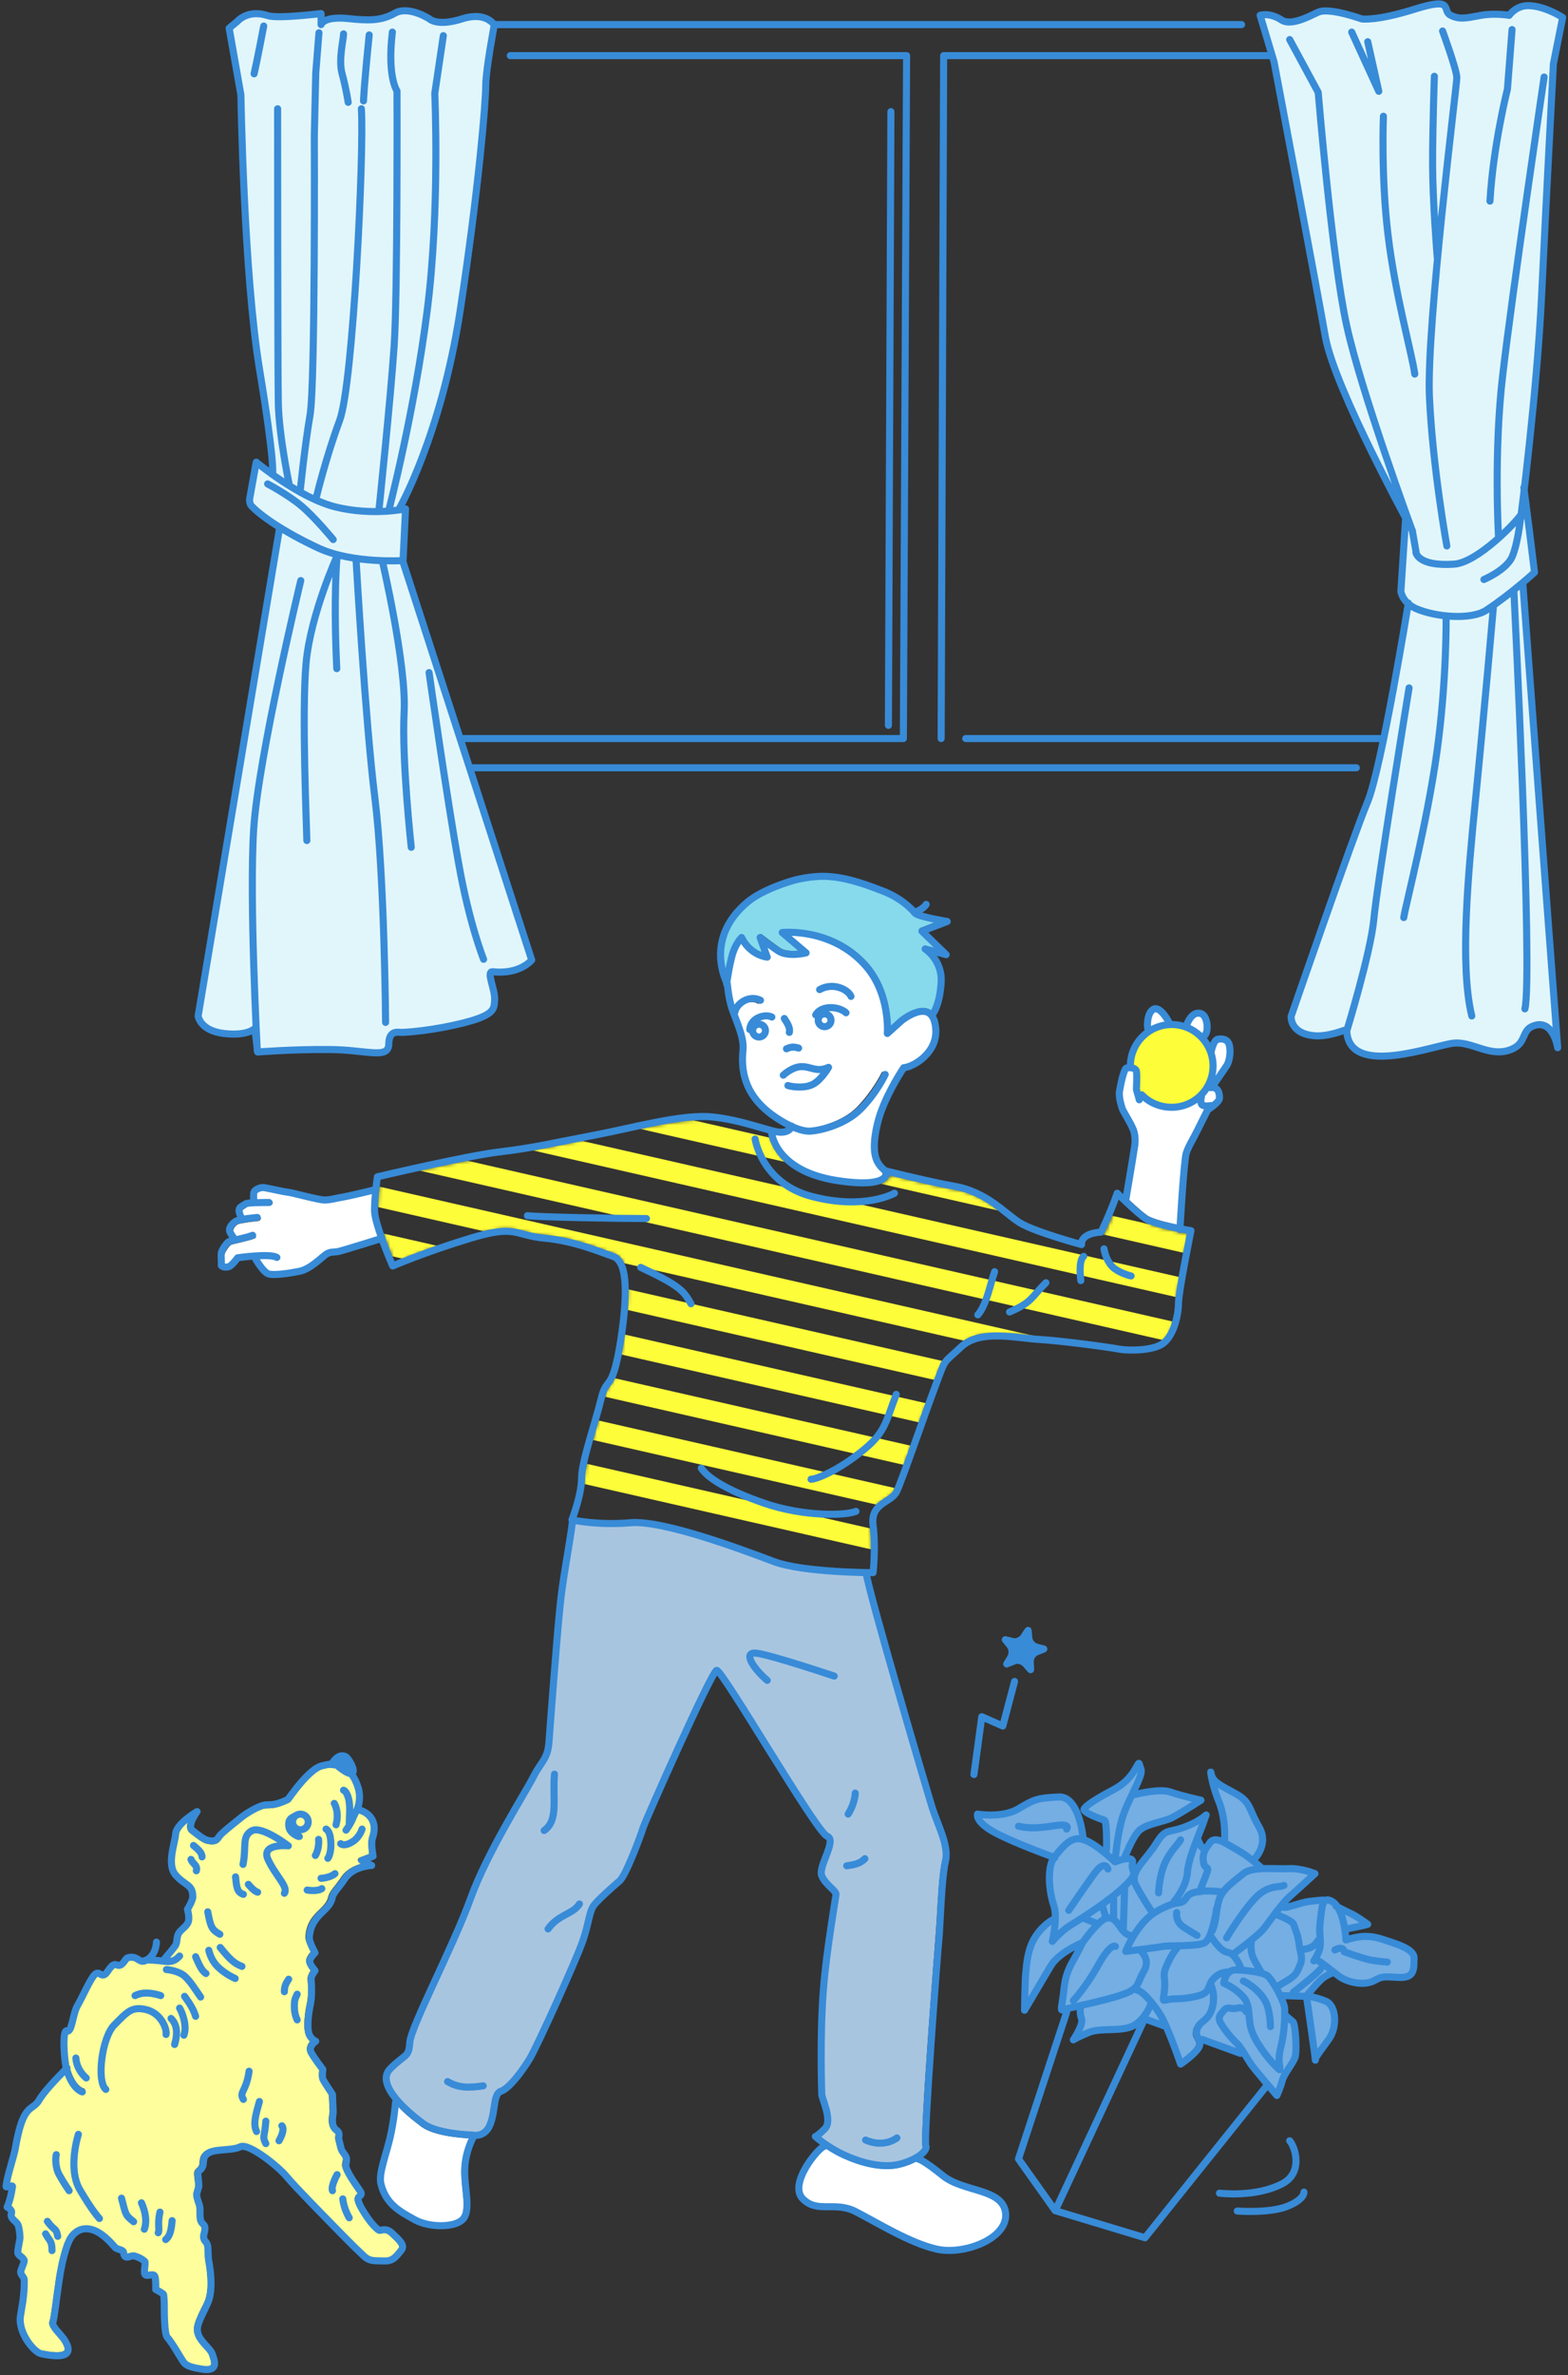 <svg fill="none" width="440" height="666" viewBox="0 0 440 666" xmlns="http://www.w3.org/2000/svg" xmlns:xlink="http://www.w3.org/1999/xlink"><rect x="0" y="0" width="440" height="666" fill="#333333" stroke="none"/><mask id="a" height="128" maskUnits="userSpaceOnUse" width="228" x="106" y="313"><path d="m110.7 354.181c2.3-1 10.5-4.3 21.3-7.6 9.1-2.7 11.6-2.1 15.1-1.1 1.5.4 3.3.9 5.9 1.1 7.1.6 13.1 2.8 17 4.3.9.3 1.6.6 2.3.8 4.1 1.4 5 9.1 2.6 24.2-1.5 9.6-2.7 11.2-3.8 12.6-.6.8-1.1 1.5-1.7 3.9-.5 2.3-1.3 5.1-2.2 8-1.5 5.5-3.2 11.2-3.2 14.1 0 3.9-1.8 9.2-2.5 11.2 2.1.4 8 1.2 15.4.6 9.6-.8 32.9 8.1 40.6 11 7.2 2.7 23.4 3 26.9 3.1.2-1.9.6-7.5-.1-12.5-.6-4.5 2-6.1 4.1-7.5 1.1-.7 2.1-1.4 2.6-2.3.9-1.8 3.6-9.3 6.2-16.5 1.7-4.8 3.5-9.8 4.8-13.1l.7-1.7c1.9-4.9 1.9-5 4.3-7.2.6-.6 1.4-1.3 2.4-2.2 2.7-2.6 6.6-3.3 10.6-3.3 2.6 0 5.2.3 7.6.6 1.5.2 3 .3 4.3.4 6.7.4 20.4 2.4 22.4 2.7 2.2.4 9.2.7 11.9-1.4 2.8-2.1 4-7.5 4-10.8 0-2.8 2.7-16.4 3.4-19.7-.5-.1-1.1-.2-1.9-.3-.1.1-.2.1-.4.1s-.4-.1-.5-.3c-3.3-.6-7.8-1.7-9.6-3-2.1-1.5-5.5-4.8-7.1-6.3-.6 1.7-1.9 5.3-4.2 10-.1.2-.3.4-.6.4-2.8.2-3.9.9-4.4 1.5s-.4 1.1-.4 1.1c0 .2 0 .5-.2.6-.2.2-.4.2-.7.2-.5-.1-13.2-3.5-17.5-6.2-1.2-.7-2.4-1.7-3.6-2.7-3.6-2.8-8-6.4-14.7-7.5-5.3-.9-15-3.3-18-4-.1.4-.3.8-.6 1.2-1.7 2-6.6 2.4-14.4 1.2-16.4-2.6-18.4-12.2-18.6-14.1-.8-.2-1.6-.5-2.5-.7-3.6-1.1-8.6-2.5-13.6-2.9-6.5-.8-15.4 1.2-24.1 3-3.1.7-6 1.3-8.8 1.8-3 .6-5.7 1.1-8.3 1.6-6.2 1.3-11.6 2.3-18.3 3.2-8.6 1-30.4 6.1-33.9 6.9-.2 1.4-.7 5.6-.7 8.8s3.7 12.2 4.7 14.7z" fill="#b6c1c6"/></mask><path d="m378.799 9.1 7.6 16.6c.1.2.3.3.6.3h.1c.3-.1.5-.3.4-.5l-3.1-13.9c-.1-.2-.4-.4-.7-.4s-.5.3-.5.5l1.9 8.6-5.2-11.5c-.1-.2-.4-.3-.7-.3-.4.2-.5.4-.4.6zm16.8 161c.4.3.9.5 1.4.8 2.2 1 5.2 1.8 8.2 2.1v.1c0 .2.1 18.1-2.6 37.8-2.1 14.6-5.7 30.2-7.8 39.5-.8 3.3-1.3 5.6-1.5 6.8 0 .2.2.4.5.5h.1c.3 0 .6-.2.6-.4.2-1.1.7-3.5 1.5-6.7 2.2-9.3 5.8-24.9 7.8-39.5 2.7-19.4 2.6-37 2.6-37.9.9.1 1.8.1 2.7.1 3.4 0 6.6-.6 8.5-1.9.2-.2.5-.3.7-.5-.5 5.7-2.7 31-5.1 54.7-1.8 17.9-4.4 44.9-.9 59.3 0 .2.3.4.6.4h.1c.3 0 .5-.3.5-.5-3.5-14.3-.8-41.3 1-59.1 2.5-25.5 4.9-52.9 5.2-55.7 1.6-1.2 3.2-2.4 4.6-3.5.5 11 5.2 107.6 3.1 116.3-.1.2.2.4.5.5h.1c.3 0 .5-.1.6-.3 2.3-9.2-2.8-111.3-3.1-117.4.5-.4.9-.7 1.3-1.1l9.4 125.1c-.6-1-1.4-1.9-2.5-2.3-1-.4-2.2-.4-3.4 0-2 .7-2.6 2-3.2 3.2-.6 1.3-1.2 2.6-3.3 3.5-3.2 1.2-6 .3-8.9-.6-2.2-.7-4.4-1.4-6.8-1.2-1.1.1-3 .6-5.3 1.1-6.3 1.6-15.9 3.9-20.8 1.5-2.2-1.1-3.3-3.1-3.3-5.9.3-1.1 6.7-21.8 7.5-30.9.9-9.2 9.8-64.4 9.9-64.9 0-.2-.2-.4-.5-.5-.3 0-.6.1-.7.4-.1.6-9.1 55.8-9.9 65-.8 8.7-6.8 28.4-7.5 30.6-2.3.7-5.9 1.9-8.8 1.5-5.7-.7-5.7-4.5-5.7-4.9.6-1.7 17.4-50.6 21.3-59.9 3.6-8.9 10.1-48.2 11.3-55.2zm-.7-22.8c.4.8.7 1.3.8 1.5l1 6v.2c0 .1.1 1.3 1.9 2.4 1.6 1 4 1.5 7.1 1.5.8 0 1.6 0 2.4-.1 5.8-.4 14.5-8.6 17.9-12.5-.2 1.3-.8 6.7-2.2 9.9-1.6 3.5-7.6 6.1-7.6 6.1-.3.1-.4.4-.2.6.1.1.3.2.5.2.1 0 .2 0 .3-.1.3-.1 6.5-2.7 8.2-6.6 1.6-3.7 2.3-10.1 2.3-10.4 0-.1 0-.1 0-.2 0 0 0 0 0-.1s.2-1.6.5-4.3l1 7.7 1.3 11.2c-.4.3-1.5 1.3-3.1 2.7-.2.1-.3.2-.3.3-2.1 1.7-4.8 3.9-7.8 6.1-.2 0-.3.1-.4.3-.6.4-1.1.8-1.7 1.2-3.9 2.6-13.8 1.9-19.2-.6-.8-.4-1.4-.8-1.9-1.2 0-.1-.2-.2-.3-.3-1.5-1.4-1.6-2.9-1.6-3zm-40.6-142.8c.8-.1 2.6-.1 4.8 1.4 2.7 1.8 7.4-.4 10-1.6.5-.3 1-.5 1.3-.6 2.5-.9 9 1.1 11.3 2h.1c.2 0 4.3.7 15.5-2.8 3.7-1.2 6.1-1.6 7-1.2.5.2.6.6.8 1.2.2.7.4 1.4 1.4 1.9 2.6 1.3 4.6.9 7.8.3.4-.1.8-.2 1.3-.2 3.7-.7 7.5 0 7.6 0 .3.1.6-0.0.7-.2 0 0 1.8-2.7 5.3-2.5 3.7.2 7.6 2.5 8.6 3l-2.6 12.8c0 .4-2 37.8-3.3 64.9-1.2 24-4.9 54.5-5.7 61.4-.6.9-2.5 3.1-5.1 5.5-.2-4.3-1.1-25.4 1.2-44.7 2.6-21.5 11.6-82.8 11.6-83.4 0-.2-.2-.4-.5-.5-.3 0-.6.1-.7.4-.1.6-9.1 61.9-11.6 83.4-2.6 21.6-1.2 45.4-1.2 45.6 0 .1 0 .1.1.1-3.9 3.4-8.7 6.9-12 7.1-3.9.3-6.8-.1-8.6-1.2-1-.6-1.3-1.2-1.4-1.6v-.1l-1.1-6.3v-.1s-.1-.2-.3-.5v-.1c-.1-.4-14.2-38.5-18.1-56.7-4-18.1-7.9-64.9-7.9-65.3v-.1l-8-14.8c-.1-.2-.5-.3-.8-.2s-.5.3-.3.5l8 14.7c.2 2 4.1 47.5 8 65.3 2.9 13.5 11.4 37.9 15.6 49.8-6.4-12.2-18.5-36.1-20.4-46.8-2.6-14.6-14.3-76.5-14.4-77.1zm68.1 20.5c0 .1-4 15.9-4.9 31.4 0 .2.2.4.6.4.3 0 .6-.2.6-.4.9-15.4 4.9-31.2 4.9-31.3l1.3-16.8c0-.2-.2-.4-.6-.4-.3 0-.6.2-.6.4zm-19.6 47.1c-1.5 15.7-2.6 31-2.3 38.8.9 19.8 4.8 42 4.9 42.2 0 .2.3.4.6.4h.1c.3 0 .6-.2.5-.5 0-.2-4-22.3-4.9-42.1-.7-15.6 4.4-60.4 6.6-79.5.7-5.7 1.1-9.2 1.1-9.7 0-2.3-3.8-12.8-4-13.2-.1-.2-.4-.4-.7-.3s-.5.3-.4.5c0 .1 4 10.8 4 13 0 .5-.4 4.3-1 9.7-.9 8.1-2.4 20.7-3.7 33.7-.4-5.6-.8-13.4-.8-19.3 0-10.3.5-24.3.5-24.5s-.3-.4-.6-.4-.6.2-.6.4c0 .1-.5 14.2-.5 24.5-.2 10.1 1.1 25.5 1.2 26.3zm-15.1-39.5c0 .2-.6 17.1 1.3 33.4 1.4 11.4 3.9 22.3 5.7 30.3.9 3.8 1.5 6.7 1.8 8.6 0 .2.3.4.6.4h.1c.3 0 .6-.2.5-.5-.3-1.9-1-4.9-1.8-8.7-1.8-8-4.3-19-5.7-30.3-1.9-16.2-1.3-33.1-1.3-33.3s-.2-.4-.6-.4c-.4.1-.6.2-.6.5z" fill="#e1f6fa"/><path d="m102.499 28.3s0-4 1.6-18.4c0-.2-.2-.4-.5-.4s-.6.1-.6.3c-1.5 14.5-1.6 18.5-1.6 18.5 0 .2.2.4.5.4.4-.1.6-.2.6-.4zm-1.1 1.9c-.3 0-.5.2-.5.4.7 10.8-2.2 77.1-6.1 87.3-3.8 10.1-6.5 21.3-6.5 21.4 0 .2.2.4.5.4h.1c.3 0 .5-.1.5-.3 0-.1 2.7-11.3 6.5-21.4 2.4-6.3 4.1-32.3 4.8-43.2 1.1-18.9 1.7-38.4 1.3-44.4-.1-.1-.3-.2-.6-.2zm-29.5-9.4c.9-3.8 2.7-13.3 2.7-13.4 0-.2-.2-.4-.5-.4s-.6.1-.6.3c0 .1-1.8 9.6-2.7 13.4 0 .2.2.4.5.4h.1c.2 0 .4-.1.5-.3zm26.3 7.9s-.6-4.1-1.7-8c-.8-2.9-.2-6.6.1-9.1.1-.9.2-1.6.2-2.1 0-.2-.2-.4-.6-.4-.3 0-.6.2-.6.4 0 .4-.1 1.1-.2 2-.4 2.5-1 6.4-.1 9.3 1.1 3.9 1.6 7.9 1.7 7.9 0 .2.3.3.5.3h.1c.4.1.7-.1.6-.3zm13.2 113.8v.2c-.5.1-1 .1-1.6.2.9-3.5 7.3-29.4 10.7-55.9 3.6-28.2 2.1-60.4 2.1-60.7l2.4-16.3c0-.2-.2-.4-.5-.4s-.6.1-.6.3l-2.4 16.2c0 .4 1.5 32.5-2.1 60.7-3.4 27.1-10.1 53.7-10.7 56-.5 0-1.1.1-1.7.1.3-2.6 3.4-31.9 4.3-46.1.9-14.7.8-70.9.8-71.5 0-.1 0-.1-.1-.2 0 0-2.7-4-1.3-16.3 0-.2-.2-.4-.5-.4s-.6.1-.6.3c-1.4 11.7.9 16 1.3 16.6 0 2.5.2 56.9-.8 71.4-.9 14.3-4.1 44-4.3 46.1-3.2 0-7.2-.2-11.3-1.2-3.2-.8-6.5-2.3-9.7-4 .2-1.9 1.4-13.5 2.7-21.3 1.5-8.6 1.2-77.8 1.2-78.5l.4-17.5.9-11.3c0-.2-.2-.4-.5-.4s-.6.1-.6.4l-.9 11.3-.4 17.6c0 .7.3 69.9-1.2 78.4-1.3 7.3-2.4 17.9-2.7 20.8-.8-.5-1.6-.9-2.3-1.4.1-.1.2-.2.2-.3s-2.8-13.5-3-22.4c-.2-9.1-.2-82.1-.2-82.7 0-.2-.2-.4-.5-.4s-.6.2-.6.4c0 .6 0 73.6.2 82.7.2 8.1 2.5 19.8 2.9 22.1-1.3-.8-2.5-1.6-3.5-2.4 0-.1.6-2.9-3.7-29.5-4.3-26.5-5.1-76.2-5.2-76.7l-3.2-18.5 2.2-1.8s0 0 .1-.1 2.7-3.2 7.9-1.4c2.6.9 11.9-.1 14.6-.5v2.7c0 .2.2.4.5.4s.5-.1.6-.3c0-.1.6-2.1 6.8-1.4 5.7.6 9.5.8 13.6-1.6 3.3-1.9 8.5 1.3 8.9 1.6.3.3 3 2.2 9.8 0 2.1-.7 4-.8 5.5-.4 1.7.5 2.6 1.5 2.8 1.8-.2 1.3-2.3 12.8-2.4 17.1 0 4.3-1.9 28.1-7.2 63.1-5.3 34.6-16.9 55.1-17.1 55.3zm1.8.7-.6 13.6c-2.5.1-14.5.4-22.7-3.4-9.7-4.4-16.5-9.2-18.9-11.9-.6-.7-.3-1.9-.3-1.9l1.7-9.2c1.8 1.4 6.2 4.8 11.4 7.7.1.1.2.2.4.2 3.2 1.7 6.6 3.3 10 4.1 8.7 2.3 16.6 1.2 19.0.8zm-57 141.7 22.8-136.3c2.9 1.8 6.4 3.6 10.4 5.5 1.5.7 3.1 1.2 4.8 1.7-.6 1.2-7.5 16.8-8.7 29.9-1 11.1-.2 35.4.1 45.7.1 2.3.1 3.8.1 4.2 0 .2.2.4.5.4s.6-.2.6-.4c0-.4 0-2-.1-4.3-.3-10.3-1.1-34.5-.1-45.6.9-10 5.2-21.4 7.4-26.8-.3 4.6-.6 14.2.1 28.4 0 .2.3.4.6.4s.5-.2.5-.4c-.9-18.9-.1-29.7.1-31.3 1.4.3 2.8.6 4.2.8.2 3.2 2.7 46.3 5.3 66.9 2.7 21.3 3 62.5 3 62.9 0 .2.2.4.6.4.3 0 .6-.2.5-.4 0-.4-.3-41.6-3-62.9-2.6-20.3-5-62.3-5.3-66.7 2.3.3 4.4.5 6.3.5.6 2.5 6.7 29.6 6.1 42-.7 13 2 37.7 2 37.9s.3.3.6.3.5-.2.5-.4-2.7-24.9-2-37.9c.6-12.3-5.3-38.7-6-42h1.7c1.2 0 2.1 0 2.8-.1l36.1 111.6c-.6.6-3.6 3.7-10.2 3-.4 0-.7 0-.9.2-.7.5-.4 1.7.1 3.8.4 1.3.8 2.8.7 4v.2c-.1 2.1-.1 3.3-4.3 4.8-4.8 1.8-14.6 3.6-21.1 3.9-.1 0-.2 0-.4 0-.6-.1-1.6-.2-2.5.3s-1.4 1.6-1.4 3.4c0 .9-.3 1.4-.8 1.7-1 .6-3.3.4-6.4 0-2.4-.2-5.3-.6-8.8-.6-8.9-.1-17.5.5-19.8.6l-.4-3.1c-.5-10.1-1.9-42.5-.8-59.2 1.3-19.9 13.1-68.9 13.2-69.4 0-.2-.2-.4-.5-.4s-.6.1-.6.3c-.1.5-12 49.6-13.3 69.5-1 15.2.1 43.3.6 56-.1 0-.1.1-.1.1-.1.1-2 2-8.1 1.2-5.9-.5-6.7-3.9-6.7-4.3zm37.7-133.7c-.2-.3-5.2-6.3-8.9-9.5-3.8-3.2-9.5-6.2-9.6-6.3-.2-.1-.6-.1-.8.1s-.1.4.1.5c.1 0 5.7 3.1 9.4 6.1 3.7 3.1 8.8 9.3 8.8 9.4.1.1.3.2.5.2h.3c.3-.1.4-.3.2-.5zm25.9 37.4c.1.4 5.3 36.7 8.3 53.5s7 26.8 7 26.9c.1.2.3.3.5.3h.1c.3-.1.5-.3.4-.5 0-.1-4-10.1-7-26.8-3-16.8-8.2-53.1-8.3-53.5 0-.2-.3-.4-.6-.3-.2 0-.4.2-.4.4z" fill="#e1f6fa"/><path d="m348.4 6.9h-209.6m241.8 208.4h-248.5m132-8.2.7-191.5h91.5m-213.1 0h111.2l-.9 191.5h-124.3m120.8-175.8-.7 172.1m138.6 3.7h-116.9m-159-64.4s11.7-20.4 17.1-55.4c5.3-34.9 7.2-58.7 7.2-63.2s2.4-17.1 2.4-17.1-2.3-3.9-9.1-1.7c-6.9 2.2-9.1 0-9.1 0s-5.8-3.8-9.7-1.6-7.4 2.1-13.2 1.5c-6.9-.7-7.5 1.7-7.5 1.7v-3.1s-12.1 1.5-14.9.6c-5.7-1.9-8.6 1.6-8.6 1.6l-2.3 1.9 3.3 18.7s.8 50 5.2 76.8c4.4 26.8 3.7 29.4 3.7 29.4m1.9 15.6-22.8 136.5s.5 4.1 7.2 4.9 8.7-1.4 8.7-1.4l.8 6.6s9.9-.8 20.3-.7c10.4.1 16.4 2.8 16.5-1.5 0-4.3 3-3.2 3.8-3.3 6.9-.3 16.7-2.2 21.3-3.9s4.5-3.1 4.6-5.4c.1-2.9-2.5-7.9-.5-7.7 7.7.8 10.9-3.3 10.9-3.3l-36.2-111.9m-13.1-.6s2.6 45.5 5.3 67.1 3 62.9 3 62.9m-23.8-123.9s-11.9 49.4-13.2 69.5 1 62.4 1 62.4m48.2-106.1s5.2 36.5 8.3 53.5c3 17 7 26.9 7 26.9m-28.4-111.6s6.8 29.1 6.1 42.3 2 37.9 2 37.9m-29.3-1.9c0-2.3-1.5-36.2-.2-49.9s8.7-29.9 8.7-29.9-1.1 10.8-.1 31.6m29.9-177.5-2.4 16.2s1.5 32.2-2.1 60.7c-3.6 28.6-10.8 56.2-10.8 56.2m-19.6-133.9-.9 11.3-.4 17.5s.3 69.8-1.2 78.4c-1.5 8.7-2.8 21.6-2.8 21.6m-10.2-130.7s-1.8 9.5-2.7 13.4m6.6 9.8c0 1.1-0 73.7.2 82.7s3 22.4 3 22.4m29-126.6c-1.5 12.6 1.3 16.5 1.3 16.5s.2 56.6-.8 71.5c-1 14.9-4.3 46.3-4.3 46.3m-2.7-133.5c-1.5 14.7-1.6 18.5-1.6 18.5m-5.6-18.8c0 1.6-1.5 7.3-.4 11.2 1.1 4 1.7 8 1.7 8m3.7 1.8c.8 11.9-2.3 77.3-6.1 87.4-3.8 10.2-6.5 21.4-6.5 21.4m-13.7-3.6s5.7 3 9.5 6.2 8.9 9.4 8.9 9.4m301.7 17.8s-7.5 46.4-11.5 55.9-21.4 60-21.4 60-.4 4.7 6.2 5.4c3.1.4 6.8-.8 9.4-1.7.2 13.9 24.9 4.2 30.2 3.8s10.1 4.1 15.9 1.8c4.6-1.8 2.7-5.5 6.5-6.7 5.4-1.8 6.6 6.2 6.6 6.2l-9.8-130.4m-32.9-17.6-1.3 20s.3 3 4.1 4.8c5.6 2.5 15.7 3.3 19.9.5 7.1-4.7 13.5-10.6 13.5-10.6l-1.4-11.4-1.6-12.4m-11.2 25.8s6.2-2.6 7.9-6.3c1.6-3.7 2.3-10.3 2.3-10.3m.2-1.6c-1.2 2-12.2 13.5-18.8 13.9-10.4.7-10.7-3.4-10.7-3.4m.1.2-1.1-6.3s-21.8-39.6-24.4-54.3c-2.6-14.8-14.4-77.1-14.4-77.1l-3.9-13s2.6-.9 6 1.3c3 2 9.1-1.8 10.6-2.3 3.3-1.1 11.9 2 11.9 2s4 .7 15.1-2.8c11.2-3.5 7.2.5 9.9 1.8 2.6 1.3 4.6.7 8.5 0s7.9 0 7.9 0 2-3 5.9-2.7c4.6.3 9.1 3.3 9.1 3.3l-2.6 13s-2 37.4-3.3 64.8c-1.3 27.4-5.9 62.8-5.9 62.8m-31.3 47.4s-9.1 55.7-9.9 65c-.9 9.3-7.5 30.9-7.5 30.9m46.8-123.3s5.4 108 3.1 117.4m-8.8-113.1s-2.5 28.8-5.2 55.9c-1.8 18.3-4.4 44.9-.9 59.2m-7.2-111.8s.2 17.9-2.6 37.9-8.6 42.1-9.3 46.3m39.4-235.7s-9.1 61.6-11.6 83.4c-2.6 21.8-1.2 45.5-1.2 45.5m3.8-142.2-1.3 16.7s-4 15.8-4.9 31.4m-13.3-47.7s4 10.9 4 13.1-8.5 69.2-7.7 89.2c.9 20.1 4.9 42.1 4.9 42.1m-26.7-144.1 7.6 16.6-3.1-13.9m-21.9-.6 8 14.8s3.9 47 8 65.4c4 18.4 18.1 56.7 18.1 56.7m-7.8-115.4s-.7 16.9 1.3 33.3c2 16.8 6.7 33.2 7.5 39m5.5-83.5s-.5 14.1-.5 24.5 1.3 26.3 1.3 26.3m-290.2 85.0.7-14.5s-9.2 2-19.5-.5c-10.3-2.5-22.4-12.6-22.4-12.6l-1.8 10s-.3 1.3.4 2.2c2.3 2.5 8.7 7.2 19.1 12 9.5 4.3 23.5 3.4 23.5 3.4z" stroke="#388bd7" stroke-linecap="round" stroke-linejoin="round" stroke-miterlimit="10" stroke-width="1.984"/><path d="m357.2 568.3c0-.2 0-4.6-1.5-7.4-2.2-4-6.3-5.9-6.5-6-.4-.2-.8 0-.9.3-.2.4 0 .8.3.9 0 0 3.9 1.8 5.9 5.4 1.4 2.5 1.3 6.7 1.3 6.7 0 .4.3.7.7.7.4.1.7-.2.7-.6zm-27.7-32.2c0 .1-.5 3.1 2.4 4.9 2.5 1.6 3.6 2.2 3.6 2.2.1.1.2.1.3.1.2 0 .5-.1.6-.4.2-.3.1-.8-.3-1 0 0-1-.6-3.5-2.1-2.1-1.3-1.8-3.4-1.7-3.5.1-.4-.2-.8-.6-.8-.3 0-.7.2-.8.6zm-30.2-.8c-.2.3-.1.8.2 1 .1.1.3.1.4.1.2 0 .5-.1.6-.3 0-.1 4.5-6.9 7.3-10.6 1.3-1.8 2-1.7 2-1.7.2 0 .3.3.4.4.1.4.5.6.9.5s.6-.5.5-.9c0-.1-.4-1.2-1.5-1.4-1-.2-2.1.5-3.4 2.2-2.9 3.8-7.4 10.6-7.4 10.7zm-14.2-23.3c-.1.4.2.8.5.8 3.6.8 7 .3 10.9-.2 1.3-.2 1.9-.1 2.2-.1-.1.3-.1.7.2.9.1.1.3.2.5.2s.4-.1.5-.3c.3-.4.5-1 .2-1.5-.4-.7-1.6-.9-3.7-.7-4.3.6-7.1.9-10.4.3-.4 0-.8.2-.9.6zm46.8 4.3c.2-.3.1-.8-.3-1-.3-.2-.8-.1-1 .3-.2.3-.5.8-1 1.3-1 1.2-2.3 2.8-3.4 5.3-1.6 3.6-1.8 8.4-1.8 8.6 0 .4.3.7.7.7s.7-.3.7-.7c0 0 .2-4.8 1.7-8.1 1-2.3 2.3-3.8 3.2-5 .6-.5 1-1 1.2-1.4zm-14.7-13.8c-1.1 2.3-2.4 4.9-3 7.2-1.1 3.8-1.7 8.6-1.9 10.9-.4-.4-1-.8-1.6-1.3.2-.1.4-.3.4-.6.2-8.4-.6-8.7-1.1-8.8-1.2-.4-4.3-1.7-5.1-2.3.6-.6 2.7-2.2 7.6-4.8 4.4-2.3 6-5.1 6.9-6.7 0 .1.1.3.1.4.2.8-1.2 3.7-2.3 6zm-2.1 17.9v.3c-.5.1-1 .2-1.4.4.2-2.2.8-7.2 1.9-11 .5-1.9 1.5-4.1 2.5-6.1h.2c1.9-.5 7.5-1.7 9.9-.8 2.1.8 5.2 1.5 7.1 2-1.8 1.2-5 3.2-6.7 4-.9.4-2 .7-3.3 1.1-2.5.7-5.1 1.4-6.4 3.1-1.9 2.2-3.7 6.8-3.8 7zm7.3 15.9c.1.1.1.2.2.2-1.4 1.1-2.5 2.3-3.8 4-.4.5-.8 1.1-1.1 1.6h-.1c-.1 0-.9 0-1.8-.9l.4-11.9 1.3-1.3c.1.2.1.4.2.6 1.7 3.3 4.6 7.5 4.7 7.7zm-1.2 11c2.3-.3 4.7-.6 5.4-.8.4-.1 1.5-.1 2.7-.1-.7.9-1.6 2.3-2.5 4.3-1 2.3-.9 3.1-.8 4.3.1.7.1 1.4 0 2.7-.1 1-.2 1.6-.3 2.1-.1.8-.2 1.3.2 1.7.2.2.4.2.6.2s.5-.1.8-.1l.4-.1c.7-.2 1.4-.2 2.2-.2 1.3 0 3-.1 5.7-.7 2.3-.5 3.2-1.3 3.8-2.2.7 2.8-.3 5.7-1.4 6.9-.4.4-.8.8-1.2 1.1-.8.7-1.6 1.3-2 2.9-.3 1.2.1 2 .5 2.7.4.8.6 1.2.1 1.9-.8 1.3-2.9 2.9-4 3.8-1-2.7-3.8-10.5-5.5-13.3-1.2-1.9-4.5-6.5-6.6-7 .3-.5.6-1 .9-1.7.3-.6.6-1.4 1.1-2.2 1.9-2.8.9-5-.1-6.2zm-17 18.5c-.5-1.4-.2-2.6-.2-2.6 0-.1 0-.1 0-.2 3.7-.8 8.2-1.9 11-2.9 1.8-.6 2.9-1.2 3.7-1.8.1.2.4.3.6.3.4 0 1.7 1.1 3.1 2.8-.2.6-1.6 4.2-4.4 5.8-1.7 1-4.2 1.1-6.7 1.1-2.2.1-4.3.1-5.9.8-.9.4-1.6.7-2.2.9.7-1.3 1.4-3.1 1-4.2zm19.2-3c.5.7 1.1 1.5 1.6 2.3.3.5.7 1.2 1.1 2l-4.2-1.5c.6-1.1 1.1-2.1 1.5-2.8zm18.8 5.5c1.4 2.1 3.4 4.4 4.5 5.4.2.2.5.6.9 1.1l-9.9-3.6c-.3-.1-.5 0-.7.2 0 0 0-.1-.1-.1-.3-.7-.6-1.1-.4-1.7.3-1.2.8-1.5 1.5-2.2.4-.3.8-.7 1.3-1.2 1.6-1.7 2.9-6.1 1.2-9.9.1-.3.3-.6.5-.8.8-1 1.8-1.4 2.5-1.6-.5 1-.7 2.1-.7 2.2 0 .3.1.6.4.8 0 0 2.8 1.2 5.1 3.4.8.8 1.2 1.7 1.4 2.8-.6-.5-1.5-.8-2.6-.5-.6.2-1.1.1-1.5 0-.8-.1-1.7-.2-2.7.9l-.2.3c-1.3 1.3-1.9 2.3-.5 4.5zm16.2 10.4c-2.2-2.2-5.6-6.7-6.5-9.9-.3-1.2-.4-2.4-.5-3.6-.2-2.2-.4-4.5-2.1-6.1-1.8-1.8-4-2.9-5-3.4.2-.9.9-2.6 2.4-2.6h.3c2.8 0 7.3.7 8.4 1.4 1.3.9 4.6 7 4.6 8.8v.4c0 2.2 0 5.9-1.2 10.6-.5 1.8-.5 3.3-.4 4.4zm-31-23.9c-.1-1.1-.2-1.7.7-3.6 1.4-3.2 3-4.9 3-4.9 2.8-.1 5.9-.2 7.3-.9.5-.3.9-.8 1.3-1.4 0 0 0 .1.1.1 1 1.4 2.7 3.6 4.7 4.1 1.1.2 2.2 2 2.9 3.5-.2 0-.5 0-.7 0-.8 0-1.5.3-2 .7-.1 0-.1 0-.2-.1-.1 0-2.6-.1-4.5 2.3-.6.8-.9 1.5-1.1 2.1-.4 1.1-.7 1.8-3.2 2.4-2.6.6-4.2.7-5.4.7-.9 0-1.7.1-2.5.2l-.4.1c0-.1 0-.1 0-.2.1-.5.2-1.2.3-2.2-.1-1.3-.2-2.2-.3-2.9zm19.5-6.6c.7-.5 2-1.5 3.4-2.6 0 1 .1 2.5.7 3.8.5 1.1 1.1 2.2 1.6 2.8-1.2-.2-2.5-.4-3.7-.5-.3-.7-1-2.3-2-3.5zm4.9-3.4c0-.1 0-.2 0-.3 1.6-1.3 3.1-2.7 3.7-3.5l.1-.2c.6-.7 1.5-2 2.4-3.3 2.2.7 4.3 1.9 4.4 2.4s.3 1 .5 1.5c.3.9.7 1.9.9 3.5.1.9.3 1.7.4 2.3.3 1.3.5 2.2 0 3.2-.1.3-.3.6-.4.9-.5 1.3-.8 2.1-2.7 3.2l-2.5 1.5c-.1 0-.2.1-.2.2-.8-1.4-1.7-2.5-2.3-2.9-.4-.3-1-.5-1.7-.7 0-.1 0-.3-.1-.4 0 0-1.1-1.8-2-3.5-.8-1.6-.5-3.9-.5-3.9zm-34.7 1.6c.5-1.1 1.5-3 2.9-5 2.3-3.1 4.2-4.6 7.8-6.2 1.4-.6 2.3-.7 3-.8 1.2-.2 1.9-.3 3-2.1.4-.6 1.5-1 2.8-1.2h.1c.1 0 .2 0 .3-.1 1.6-.2 3.5-.1 5 .1-.3.5-.5 1.1-.7 1.6-.3 1.1-.5 2.1-.6 3-.6 3.3-1.7 7.7-2.9 8.3-1.3.7-5.3.7-8 .8-1.7 0-2.8.1-3.4.2-1.2.3-6.8 1.1-9.3 1.4zm19.1-33.7-.5 1.3c-1.4 3.6-3.1 8-3.3 11.1-.2 3.9-3.6 7.7-3.6 7.8-.1.2-.2.4-.2.6-.4.1-.9.3-1.4.5-1.4.6-2.5 1.2-3.6 1.8 0-.1-.1-.2-.1-.3 0 0-2.9-4.3-4.5-7.5-.9-1.8.4-3.6 2.8-6.5 1-1.2 2-2.5 3-4.1 1.8-2.9 2.4-3 4.2-3.4 1-.2 2.4-.5 4.6-1.4 1.2-.5 2.3-1.1 3.2-1.6-.1.5-.4 1.1-.6 1.7zm1.9 11.6c0 .2-.1.5-.4 1.4-.9 2.3-1.4 3.5-1.6 4.1-1.6.2-3 .8-3.6 1.8-.8 1.2-1 1.3-2 1.4 1.1-1.4 3.1-4.5 3.3-7.9.1-2.2 1.1-5.2 2.2-8 .3.7.8 1.5 1.3 1.7-.4.9-.6 2-.4 3.3.3 1.5.8 1.9 1.2 2.2zm7-5.9c.5.3 1.1.6 1.7 1 2.3 1.2 4.4 3 5.7 4.1-1.7.2-3.2.6-4.1 1.4-.4.3-.9.7-1.3 1.1-1.5 1.2-3.1 2.4-4.3 4-.5-.1-2.7-.4-5-.2.3-.7.7-1.8 1.3-3.5s.8-2.5-.2-3.1c-.2-.1-.4-.3-.5-1.1-.3-2 .8-3.6 1.3-4.1.1-.1.2-.2.2-.3.3-.5.6-.8.9-.9.9-.4 2.5.5 4.3 1.6zm6.4 2.4c-1.2-.9-2.6-1.9-4.1-2.7-.6-.3-1.1-.6-1.6-.9s-1-.6-1.4-.8c.1-1.4.2-6.7-1.7-11.5-.6-1.5-1.1-3-1.4-4.2.9.7 2.1 1.3 3.5 2.1.5.3 1.1.6 1.7.9 2.7 1.5 3.2 2.7 4.2 5 .5 1.1 1.1 2.4 2 4.1 2.5 4-.7 7.5-1.2 8zm2.9 19.2-.1.2c-1.1 1.5-6.2 5.5-8.5 7.1-.3-.2-.7-.4-1.1-.5-1.5-.3-2.9-2.3-3.8-3.5-.2-.3-.4-.5-.5-.7.1-.2.2-.4.2-.6.1-.1.1-.2.2-.3.7-1.7.9-3.2 1.1-4.7 0-.3.1-.5.1-.8.1-.3.1-.6.1-.8.1-.7.2-1.4.4-2.1.7-2.5 3.1-4.5 5.3-6.2.5-.4.9-.7 1.4-1.1 1.6-1.4 5.8-1.3 9.1-1.2 1.2 0 2.3.1 3.2 0 2.2-.1 4.7.5 6 1-1.7 1.5-5.3 4.9-6.4 5.8-1.2 1.1-4.1 4.8-6.7 8.4zm16.1-6.4c-.4.9-.6 2.2-.7 3.6-.1.5-.1.9-.2 1.4-.3 2.1-.2 3.6-.1 4.8v.1c-.2.1-.3.2-.4.3 0 0-.6 1.1-1.7 1.6-.7.3-1.6.5-2.1.5-.1-.4-.1-.8-.2-1.2-.2-1.8-.6-2.9-1-3.9-.2-.5-.3-.9-.4-1.3-.3-1.4-3.2-2.6-4.9-3.3.3-.3.5-.6.8-1l.1.1c.2.1.4.1.7.1.7 0 1.7-.3 3.3-.7 1.2-.4 2.6-.8 3.6-.9 1.4 0 2.5-.1 3.2-.2zm7.4 6.6c-.3-1.3-.6-2.7-1.2-4l1.8.9c1 .5 2.6 1.5 3.6 2.2-1.1.2-2.9.6-4.2.9zm-8.1 9c.6-1.1 1-2.1 1.2-2.9.2-1 .1-2 0-2.9-.1-1.2-.2-2.5.1-4.5.1-.5.1-1 .2-1.4.2-1.6.4-3.5 1-3.8.1-.1.5-.1 1.4.5l.6.6c.1.1.1.2.2.3 1.7 2.3 2.5 7.1 2.6 9.1 0 .2.1.4.3.5s.4.2.6.1l.3-.1c2.2-.6 5.2-1.5 9.2-.2l1 .3c3.6 1.2 7.7 2.5 7.7 4.4v.9c0 1.3 0 2.6-.7 3.2-.5.5-1.3.7-2.5.6-1 0-1.8-.1-2.4-.1s-1.1-.1-1.5-.1c-1.2 0-2.1.2-3.8 1.2-2.5 1.4-7.1.4-9.5-1.4-.3-.2-.5-.4-.8-.6-.1-.3-.3-.5-.6-.5-.1-.1-.2-.2-.3-.2-2-1.5-3.3-2.6-4.3-3zm-2.4 11.4c1 .2 2.7.6 4.3 1.3.7.3 1.3 1.1 1.7 2.3.7 2.3.2 5.3-1.1 7.1-.6.8-1.1 1.5-1.6 2.2-.5.6-.9 1.2-1.2 1.6-.3-2.4-.9-6.7-2.1-14.5zm-3.6-1.7c1.4-1.1 6.2-4.9 7.4-6.4.2-.2.2-.4.1-.7.5.4 1 .8 1.5 1.1-.8.4-1.9 1-2.7 1.8-1.1 1.1-3.1 3.5-3.8 4.2zm-3.8-.1c-.1 0-.1 0-.2 0-.3-.5-.5-1-.8-1.5.1 0 .2 0 .3-.1l2.5-1.5c2.3-1.3 2.8-2.5 3.3-3.9.1-.3.2-.6.4-.9.6-1.3.4-2.4.2-3.7.7-.1 1.6-.2 2.4-.6.6-.3 1.1-.7 1.5-1.1v.4c-.1.6-.5 1.8-1.6 3.5-.4.6 0 1 .1 1.1.2.2.6.3 1-.1.3.1.9.5 1.6 1-.2 0-.4.1-.6.3-1.1 1.4-5.8 5.2-7.5 6.5-.2.2-.3.5-.2.8zm-8.2 20c-.5-.6-1.1-1.6-1.7-2.6-.9-1.5-1.8-3-2.5-3.6-1-.9-2.9-3.1-4.2-5.1-1-1.5-.7-1.8.3-3l.2-.3c.4-.5.7-.5 1.4-.4.5.1 1.2.2 2.1-.1 1.1-.3 1.6.5 1.7.6.2.3.5.5.8.4v.5c.1 1.3.2 2.5.6 3.8 1 3.6 4.8 8.6 7.2 10.8.8.7 1.1 1.1 1.5 1.1.1 0 .2 0 .4-.1.5-.3.4-.8.4-1.4-.1-.9-.4-2.6.2-5 .8-3.1 1-5.9 1.2-8l1 .8c.4.9 1 7.7.4 9.3-.2.7-.9 1.8-1.6 2.8-.9 1.3-1.7 2.7-2.1 3.9-.3 1.1-.7 2.2-1 3-1.7-1.8-5.4-6.1-6.3-7.4zm-47.8-32.7c.2-.4.4-.7.5-1 1.6-2.2 4.7-6.1 6.2-6.5 1.2-.4 2.1.7 3.2 2.3.3.4.5.7.7 1 .8 1 1.7 1.4 2.3 1.5-1.1 2-1.7 3.5-1.7 3.5-.1.2 0 .5.1.7s.3.3.6.3h.1c.2 0 1.7-.2 3.6-.5 0 .1.1.3.2.4s2.2 1.9.5 4.8c-.6.9-.9 1.7-1.2 2.4-.8 1.7-1.1 2.6-4.6 3.8-3.3 1.1-9.1 2.4-12.9 3.3-1.4.3-2.3.5-2.9.7 0-.3.1-.6.1-.9.1-.7.2-1.6.3-2.5l.1-.6c.2-2.3.4-4.7 2.1-7.7 1.4-2.5 2.2-4.1 2.7-5zm10.5-6.7c-.4-.5-.8-1.1-1.4-1.5v-5.3c0-.2-.1-.3-.2-.4l1.8-1.5zm-3.6-2.3-.9-2.7s0 0 0-.1c.6-.4 1.2-.8 1.7-1.3v4.1c-.2 0-.5 0-.8 0zm-2.8 1.6-2.7-1.1c1.1-.7 2.3-1.5 3.5-2.4l.8 2.3c-.6.3-1.1.7-1.6 1.2zm-13.1 6.3c.1 0 .2.1.3.1.2 0 .4-.1.5-.3 0 0 2.3-2.8 5-4.4.1-.1 1.4-.8 3.1-1.9.1 0 .1.1.2.1l2.9 1.1c-1.6 1.7-3.1 3.7-3.6 4.4-1.1.5-6.9 3.1-9.1 6.7-1.5 2.5-4.4 7.3-6.1 10.2.1-2.9.2-7.2.3-8.3 0-.2.1-.5.1-.8.2-2 .6-5.7 2.5-8.6 1.6-2.5 3.4-3.8 4.2-4.3-.2 2.6-.8 5.1-.8 5.2 0 .4.2.7.5.8zm1.5-23.8.3-.4c2.2-2.7 4.1-5 6.9-4.3 3.3.9 8.6 6 8.6 6.1.1 0 .1.1.2.1s.2.1.2.1h.1.2c1.3-.5 2.6-.9 3.4-.9.3 0 .4 0 .5.1v.4c-.2 1.1 0 1.8.2 2.3.2.7.4 1.2-2.2 3.7-4.1 3.9-11.6 8.8-15 10.8-1.4.8-2.7 1.9-3.7 2.9.4-2.3.7-5.8-.1-8-1.1-3.6-1.7-10.4.4-12.9zm-21.5-11.7c2.1.2 7.3.5 11-1.7 4.4-2.6 5.2-2.8 11-3.2 3.9-.2 5.6 6.8 6.1 10.4-3.2-.3-5.4 2.3-7.5 4.9-2.1-.8-10.9-4-16-6.7-3.3-1.6-4.3-3-4.6-3.7zm32.6 41.1c-3.4 6.1-6.9 9.8-6.9 9.9-.3.3-.3.7 0 1 .1.1.3.2.5.2s.4-.1.5-.2c.1-.2 3.7-3.9 7.2-10.2 2.4-4.4 3.6-4.8 3.8-4.9.3.1.6.1.8-.2.3-.3.2-.7-.1-1-.1-.1-.4-.3-1-.2-1.3.3-2.9 2.1-4.8 5.6zm51.2-20.9c.7-.1 1.2-.2 1.7-.4.4-.2.5-.6.4-.9-.2-.4-.6-.5-.9-.4s-.8.2-1.3.3c-1.7.2-4.4.6-7.3 3.8-3.8 4.2-7.6 10.7-7.8 10.9-.2.3-.1.8.3 1 .1.1.2.1.4.1s.5-.1.6-.4c0-.1 3.9-6.6 7.6-10.7 2.5-2.8 4.7-3.1 6.3-3.3zm15.2 17.5c.2.3.6.5 1 .3.7-.4 1.2-.4 1.4-.4.1.1.2.3.2.3 0 .3.2.5.5.6.2.1 5.3 2 7.4 2.3 2.1.4 4.8.6 4.9.6.4 0 .7-.3.7-.7s-.3-.7-.7-.8c0 0-2.7-.2-4.7-.6-1.7-.3-5.6-1.7-6.8-2.2-.1-.3-.3-.7-.8-.9-.7-.4-1.6-.3-2.7.4-.5.3-.6.7-.4 1.1z" fill="#74aee3"/><path d="m355.2 585.2-33.9 42.3-25.2-7.6m0 0-10.3-14.5 13.5-41.1m-3.2 55.6 25.1-53.8 5.5 2m21.4 7.7-10.7-3.9m12.3-7.8s-.7-1.5-2.5-1-2.7-.7-3.8.7c-1.2 1.4-1.9 2-.5 4.1 1.3 2.1 3.3 4.3 4.3 5.2s2.9 4.4 4.1 6.1c1.2 1.6 7 8.4 7 8.4s1-2.1 1.5-4.1 3-4.8 3.6-6.6.1-9.5-.6-10-1.9-1.6-1.9-1.6m2-6.6s6.3-4.9 7.7-6.6m3.6 1s-2.3.8-3.7 2.2-4 4.5-4 4.5l-6.6-.2m18-18.7s5.1-1 5.9-1.3c0 0-3.1-2.3-4.9-3.1s-4-2-4-2m-3.6-1.7s-1.6.1-4 .4-6.4 2-7.2 1.6m9.7 9.4s-.7 1.3-2 1.9-3 .6-3 .6m-6.6-9.8s4.6 1.6 4.9 2.9 1.1 2.5 1.4 5.1 1.2 4.1.4 5.9-.9 2.9-3.4 4.4-2.5 1.5-2.5 1.5m-7.9-12s-.3 2.5.6 4.4c.9 1.8 2 3.6 2 3.6m-7.7-4.7s7.4-5.4 8.9-7.5 5.3-7.2 6.8-8.5 7.3-6.6 7.3-6.6-3.9-1.6-7.4-1.4-10.3-.7-12.7 1.4c-2.5 2.1-6 4.3-6.9 7.6s-.6 5.6-1.8 8.4m8.2 11s-1.5-4.5-3.8-4.9-4.2-3.8-4.9-4.6m4.7 10.1s-2.2-.1-4 2-.4 3.8-4.7 4.8c-4.4 1-6 .5-7.9.9-2 .4-1.3.6-1-3s-.8-3.5.7-6.8c1.5-3.4 3.2-5.1 3.2-5.1m9.1 10.8c1.6 3.6.4 7.6-1 9.1s-2.5 1.7-3 3.7 1.8 2.9.5 4.9-5 4.5-5 4.5-3.7-10.8-5.8-14c-2-3.2-5.2-6.8-6.4-6.7m4 3.5s-1.4 4.3-4.8 6.3-9.3.6-12.7 2-4.4 2.1-4.4 2.1 2.9-4.3 2.3-5.9c-.6-1.7-.3-3-.3-3m38.2-27.9s-1.2 8.5-3.4 9.6c-2.1 1.1-10.1.7-11.6 1s-10.5 1.4-10.5 1.4 1.1-3 3.5-6.3 4.4-4.8 8.1-6.4 4-.1 5.6-2.6 9.5-1.4 9.5-1.4m-25 12.3s-1.3 0-2.5-1.4c-1.1-1.4-2.4-4.2-4.7-3.5m0 0c-2.3.7-6.6 6.8-6.6 6.8m6.6-6.8-1-3.2m-5.6 10c-.4.7-1.1 2.4-3.1 5.9-1.9 3.5-2 6.1-2.3 8.6s-.9 4.7-.3 4.4c.5-.3 11.4-2.4 16.6-4.2 5.1-1.7 4.2-3 6.2-6.5 2.1-3.4-.7-5.7-.7-5.7m-16.4-2.5s-6.7 2.8-8.9 6.5-7.4 12.5-7.4 12.5.1-9.2.4-11c.2-1.8.4-6.2 2.7-9.7s4.9-4.7 4.9-4.7m12.4 1.1-3.6-1.4m8.2-5.4v5.5m.4-16s5.5-2.3 4.9.4 2.2 2.2-2.2 6.4-12.3 9.2-15.1 10.9-5.2 4.6-5.2 4.6 1.6-6.7.4-10.1-2.1-10.7.2-13.6c2.4-2.9 4.6-5.9 8-4.9 3.5 1 9 6.3 9 6.3zm0 0s.5-7.1 2-12.2 5.9-11.8 5.3-13.7c-.7-1.9-.4-2.3-1.2-.9s-2.2 4.3-6.8 6.7-7.6 4.4-8 5.3c-.5.9 4.9 2.9 5.7 3.1s.6 8.2.6 8.2m-6.5-2.7s-1-12.3-6.9-12-6.8.6-11.3 3.3-11.5 1.5-11.5 1.5-.8 2.2 5.1 5.3 16.6 6.9 16.6 6.9m19.6 8.1-.4 12.5m2.9-38.2s7.2-1.9 10.3-.8 8.6 2.3 8.6 2.3-5.7 3.7-8.3 5c-2.6 1.2-7.6 1.7-9.4 3.9s-3.6 6.9-3.6 6.9m13.7 12.7s3.5-4 3.8-8.2c.2-3.4 2.4-8.6 3.8-12.2.4-.9.7-1.8.9-2.4.9-3.1 1.5-1.1-4.4 1.4s-6.1.3-9.1 5.1-7.4 7.9-5.8 11.3c1.6 3.3 4.5 7.6 4.5 7.6m31-12s-3.4-3.2-7-5.2-6.4-4.3-7.9-1.5c-.2.3-2 2.2-1.5 4.9.4 2.7 2 .5.7 3.8s-1.8 4.6-1.8 4.6m-.4-14.5s.8 2 1.4 2.3m14.3 3.1s4.3-4.1 1.4-9.1-2.3-7-6.5-9.3-6.4-3.2-6.9-5.5c-.4-2.3-.1 2.2 2.1 7.6s1.6 11.6 1.6 11.6m-32.7 7.4s-.8-2.7-3.6 1c-2.8 3.8-7.4 10.6-7.4 10.6m60.4-7c-1.5.7-4.6-.3-8.4 3.9s-7.7 10.8-7.7 10.8m12.3 24.9s0-4.4-1.4-7.1c-2.1-3.8-6.2-5.7-6.2-5.7m-35.9-9.7s-1.3-1.1-4.8 5.2-7 10-7 10m29-24.7s-.5 2.6 2.1 4.2c2.5 1.6 3.6 2.2 3.6 2.2m53.4 7.5s-2.8-.2-4.8-.6c-2.1-.4-7.3-2.3-7.3-2.3s-.2-1.8-2.6-.5m-75.3-33.9s1.3-1.6-2.9-1c-4.1.6-7.2 1-10.6.2m45.5 3.8c-.6 1.2-2.8 3-4.4 6.5s-1.8 8.4-1.8 8.4m36.8 69.5c1.7 2 3.7 9-2 12-7.5 4-17.7 2.7-17.7 2.7m23.7-.3s.3 2-4.7 4-14 1.3-14 1.3m-3.8-63.9s.5-3.7 3.2-3.7 7.7.6 9 1.6c1.4 1 4.9 7.3 4.9 9.4s.1 6.1-1.2 11.1c-1.2 5 1.1 7.3-1.2 5-2.4-2.3-6-7.1-7-10.5s-.1-7.1-2.5-9.3c-2.2-2.4-5.2-3.6-5.2-3.6zm23.2 3.6s2.7.3 5.5 1.5 3.3 7.1.8 10.6c-2.4 3.4-4.1 5.4-3.8 5.9.2.5-2.5-18-2.5-18zm11.1-15.7c2.3-.7 5.5-1.7 9.9-.3 4.3 1.4 9.3 2.8 9.2 5.4s.4 5.5-3.9 5.4-4.6-.6-7.3.9-7.6.6-10.2-1.5c-2.7-2-6-5-6.6-4.2s1.3-1.6 1.6-3.7c.4-2.1-.4-3.7.1-7.4s.4-7.4 3.6-5.2 3.6 10.6 3.6 10.6z" stroke="#388bd7" stroke-linecap="round" stroke-linejoin="round" stroke-miterlimit="10" stroke-width="1.984"/><path d="m284.701 471.5-3.3 12.5-5.9-2.6-2.2 16.2" stroke="#388bd7" stroke-linecap="round" stroke-linejoin="round" stroke-miterlimit="10" stroke-width="1.984"/><path d="m288.5 457.2s.1 1 .2 2.1c.1 1.2 1.1 2.3 2.2 2.6s2 .5 2 .5-.9.4-2 .8-1.9 1.7-1.8 2.9.1 2.1.1 2.1-.6-.7-1.4-1.6-2.3-1.3-3.3-.8c-1.1.4-2 .8-2 .8s.5-.8 1.1-1.8.5-2.5-.2-3.4-1.3-1.6-1.3-1.6.9.2 2 .5 2.5-.3 3.2-1.3c.6-1 1.2-1.8 1.2-1.8z" fill="#388bd7"/><path d="m288.5 457.2s.1 1 .2 2.1c.1 1.2 1.1 2.3 2.2 2.6s2 .5 2 .5-.9.4-2 .8-1.9 1.7-1.8 2.9.1 2.1.1 2.1-.6-.7-1.4-1.6-2.3-1.3-3.3-.8c-1.1.4-2 .8-2 .8s.5-.8 1.1-1.8.5-2.5-.2-3.4-1.3-1.6-1.3-1.6.9.2 2 .5 2.5-.3 3.2-1.3c.6-1 1.2-1.8 1.2-1.8z" stroke="#388bd7" stroke-linecap="round" stroke-linejoin="round" stroke-miterlimit="10" stroke-width="1.984"/><path d="m93.5 516c-.3-3-1.5-3.7-1.8-3.8-.4-.1-.8 0-.9.4s0 .7.4.9c.1 0 .7.5.9 2.6.3 3.2-.7 4.5-.7 4.5-.2.3-.2.7.1 1 .1.1.3.2.5.2s.4-.1.5-.2c.1-.2 1.3-1.7 1-5.6zm.8-3.6c.3 0 .6-.2.7-.5 1-3.9-.5-6.4-.6-6.5-.2-.3-.6-.4-1-.2s-.4.6-.2 1c.1.1 1.3 2.2.4 5.4-.1.4.1.8.5.9.1-.1.2-.1.2-.1zm-4.2 15.1c.1 0 2.8-.2 4.3-1.4.3-.2.4-.7.1-1-.2-.3-.7-.3-1-.1-1.2 1-3.5 1.1-3.5 1.1-.4 0-.7.4-.7.7.1.4.4.7.8.7zm5-11c-.3.3-.3.7 0 1 .2.2.7.5 1.4.5s1.7-.3 2.8-1c2.2-1.4 2.9-3.8 2.9-3.9.1-.4-.1-.8-.5-.9s-.8.1-.9.5c0 0-.6 2-2.3 3.1-1.5 1-2.3.8-2.5.7-.2-.3-.7-.3-.9 0zm-9.6 13.4c-.1.4.2.8.6.8.2 0 .9.2 1.8.2s2-.1 2.8-.6c.3-.2.4-.6.2-1-.2-.3-.6-.4-1-.2-.9.6-2.9.4-3.6.3-.4-.2-.7.1-.8.5zm-1.5-14.3h.3c.4-.1.6-.5.4-.9-.1-.3-.4-.5-.7-.5-.3-.1-1.5-.6-2-1.5.5.7 1.4 1.2 2.3 1.2 1.6 0 2.9-1.3 2.9-2.9s-1.3-2.9-2.9-2.9c-.6 0-1.2.2-1.6.5-.2 0-.4 0-.6.2 0 0 0 0-.1 0-.6.3-2.1 1-1.6 3.7.2 1.4 1.4 2.2 2.1 2.6.5.2 1.1.5 1.5.5zm-1.2-4.7c0-.8.7-1.5 1.5-1.5s1.5.7 1.5 1.5-.7 1.5-1.5 1.5-1.5-.6-1.5-1.5zm-2.9 48.3c.4 0 .7-.3.7-.7 0-1.3.2-2 1-3.1.2-.3.2-.8-.2-1-.3-.2-.8-.2-1 .2-.8 1.2-1.3 2.2-1.3 3.9.1.4.4.7.8.7zm-2.2 40.8c-.2.3-.1.8.3 1 .1.1.2.1.3.1.3 0 .5-.1.6-.4 2-3.7 1-4.8.6-5.1-.3-.2-.8-.2-1 .1s-.2.7.1.9c.1.1.4.9-.9 3.4zm4.8-40.5c-.4.8-.6 1.4-.6 3.2 0 2.3.9 3.9.9 4 .1.2.4.4.6.4.1 0 .2 0 .3-.1.3-.2.5-.6.3-1 0 0-.7-1.4-.7-3.3 0-1.6.2-1.9.5-2.6.1-.2.2-.4.3-.6.2-.4 0-.8-.4-.9-.4-.2-.8 0-.9.4-.2.1-.3.3-.3.5zm-57.8 23.6c.3-.3.2-.7-.1-1-2.6-2.2-2.6-5-2.6-5 0-.4-.3-.7-.7-.7s-.7.3-.7.7c0 .1 0 3.5 3.1 6.1.1.1.3.2.5.2s.4-.1.5-.3zm69.3 26.3c-.3.6-2 3.5-1.4 5.1.1.3.4.4.7.4.1 0 .2 0 .3-.1.4-.1.5-.6.4-.9-.3-.6.6-2.7 1.3-3.9.2-.3.1-.8-.3-1-.3 0-.8.1-1 .4zm-19.5-87.7c.9 1.9 2 3.6 3 5 1.2 1.7 2.2 3.2 1.7 3.8-.2.3-.1.8.2 1 .1.1.3.1.4.1.2 0 .5-.1.6-.3.9-1.4-.3-3.2-1.8-5.4-.9-1.4-2-2.9-2.8-4.8-.5-1.2-.2-1.7-.1-1.8.7-1 3.5-1.2 5-1 .3 0 .6-.1.7-.4s0-.6-.2-.8c-.8-.6-8-6-11.1-4.2-2.2 1.2-2.2 3.1-2.3 5.5 0 1.3-.1 2.7-.4 4.4-.1.4.2.8.6.8.4.1.8-.2.8-.6.3-1.8.4-3.4.4-4.6.1-2.4.2-3.5 1.6-4.3s4.9 1 7.7 2.8c-1.5.1-3.2.5-4 1.6-.5.8-.6 1.9 0 3.2zm21 95c.3 3 1.9 5.5 2 5.6.1.2.4.3.6.3.1 0 .3 0 .4-.1.3-.2.4-.7.2-1 0 0-1.5-2.3-1.7-4.9 0-.4-.4-.7-.8-.6-.4 0-.7.3-.7.7zm-49.7-56.8c.1-.4 0-.8-.4-.9-.2-.1-4.5-1.7-7.8 0-.3.2-.5.6-.3 1 .1.2.4.4.6.4.1 0 .2 0 .3-.1 2.7-1.4 6.6 0 6.6 0 .4.1.8-.1 1-.4zm16.6-17.1c.2-.3.1-.8-.3-1-2-1.1-2.3-1.6-3.1-5.8-.1-.4-.4-.6-.8-.6-.4.1-.6.4-.6.8.8 4.3 1.1 5.3 3.8 6.8.1.1.2.1.3.1.3 0 .5-.1.7-.3zm4.5-15.8-.1-.8c-.1-.4-.4-.7-.8-.6s-.7.4-.6.8l.1.8c.3 2.2.5 4 2.6 4.7h.2c.3 0 .6-.2.7-.5.1-.4-.1-.8-.4-.9-1.3-.3-1.4-1.3-1.7-3.5zm2.3.8c-.3.2-.3.7-.1 1 .3.3 1.7 2.1 2.9 2.4h.2c.3 0 .6-.2.7-.5.1-.4-.1-.8-.4-.9-.6-.2-1.6-1.3-2.2-2-.3-.2-.8-.2-1.1 0zm19.9-7.2c1.3-2.3 1-4.8 1-4.9 0-.4-.4-.7-.8-.6-.4 0-.7.4-.6.8 0 0 .2 2.2-.8 4-.2.3-.1.8.3 1 .1.1.2.1.3.1.2 0 .4-.2.6-.4zm-31.7.1c0-1.5-1.3-2.7-2.6-3.8-.3-.3-.7-.2-1 .1s-.2.7.1 1c1.1.9 2.1 1.8 2.1 2.7 0 .4.3.7.7.7s.7-.3.7-.7zm-4 0c-.4.1-.6.5-.4.9.2.7.6 1.1 1 1.4.4.5.7.7.5 1.4-.1.4.2.8.6.8h.1c.3 0 .6-.2.7-.6.3-1.4-.4-2.1-.9-2.7-.3-.3-.5-.6-.7-1-.1-.1-.5-.3-.9-.2zm-25.7 61.1c.1 2.4.7 3.9 1.6 4.7.1.1.3.2.4.2.2 0 .4-.1.6-.3.2-.3.2-.8-.1-1-.6-.4-1-1.8-1.1-3.6-.2-4.4 1.1-11 3.5-13.4l.8-.8c3-3.1 4.1-4.1 7.4-3.4 4.2.9 5.4 5.2 5.2 6.2-.1.4.2.8.6.8.4.1.8-.2.8-.6.4-1.8-1.4-6.8-6.3-7.9-4.1-.9-5.6.7-8.7 3.8l-.8.8c-2.6 2.7-4.2 9.7-3.9 14.5zm-6 32.5c3.5 6 5.5 8.2 5.6 8.3s.3.2.5.2.3-.1.5-.2c.3-.3.3-.7 0-1 0 0-2-2.2-5.4-8-3.3-5.7-.3-14.8-.3-14.9.1-.4-.1-.8-.5-.9s-.8.1-.9.5-3.1 9.8.5 16zm11.7 2.2.3 1.3c1 3.8 1.1 3.9 3.2 5.6l.1.1c.1.1.3.1.4.1.2 0 .4-.1.6-.3.2-.3.2-.8-.1-1l-.1-.1c-1.9-1.4-1.9-1.4-2.7-4.8l-.3-1.3c-.1-.4-.5-.6-.9-.5-.3.2-.6.6-.5.9zm12.7 10.8c-.3.2-.4.7-.2 1 .1.2.4.3.6.3.1 0 .3 0 .4-.1 1.2-.8 1.9-2 2.2-5.8 0-.4-.3-.7-.7-.8-.4 0-.7.3-.8.7-.2 3.9-1 4.4-1.5 4.7zm-2.3-1.6c-.2.3-.1.8.2 1 .1.1.3.1.4.1.2 0 .5-.1.6-.3.4-.5.3-1.2.3-2 0-.9-.1-2.2.3-4 .1-.4-.1-.8-.5-.8-.4-.1-.8.1-.8.5-.5 2-.4 3.5-.4 4.4 0 .5 0 .9-.1 1.1zm-4.8-7.7c1.9 4.3.8 6.7.8 6.8-.2.4 0 .8.3.9.1 0 .2.1.3.1.3 0 .5-.1.6-.4.1-.1 1.4-3-.8-8-.2-.4-.6-.5-.9-.4-.3.2-.5.6-.3 1zm-23.1-7.8c1.1 2.3 2.7 4.5 2.8 4.6.1.2.4.3.6.3.1 0 .3 0 .4-.1.3-.2.4-.7.2-1 0 0-1.6-2.2-2.7-4.4-1.1-2.1-.9-4.6-.7-5 .1-.4 0-.8-.4-.9s-.8 0-.9.4c-.4.8-.4 3.7.7 6.1zm-3.7 16.5c.4.7.7 1.2 1 1.6.5.7.8 1.1.8 2.8 0 .4.3.7.7.7s.7-.3.7-.7c0-2.1-.4-2.8-1.1-3.7-.3-.4-.5-.8-.9-1.4-.2-.4-.6-.5-1-.3-.3.2-.4.6-.2 1zm-9.3-8.3c.3-.9.9-2.7 1.3-5.3 0-.2-.1-.6-.3-.7-.4-.3-.8-.2-1.4-.1.3-1.7.9-3.8 1.4-5.8.5-1.6.9-3.1 1.1-4.1 1.5-9 3.1-10.1 4.6-11.2.7-.5 1.5-1 2.2-2.3.9-1.5 3.4-4.5 6.6-7.7 1.7 5.1 4.5 5.8 4.6 5.8h.2c.3 0 .6-.2.7-.6s-.2-.8-.5-.8c0 0-2.4-.7-3.8-5.7.1-.2 0-.5-.2-.7-.6-2.6-.8-7.9-.4-9.2.2 0 .4 0 .6-.1.8-.4 1.1-1.6 1.6-3.7.3-1.4.7-2.9 1.3-3.8.5-.9 1.2-2.1 1.8-3.5 1-1.9 2.1-4.1 2.8-4.9.3-.4.3-.3.8-.1s1.2.7 2.1 0c.4-.3.7-.7 1-1.2.7-1 1.1-1.5 1.5-1.3 1.6.7 2.6-.7 3.1-1.4.1-.2.4-.5.4-.6 1.2-.4 1.8 0 2.5.4.6.3 1.3.8 2.2.5.2-.1.4-.1.6-.2.7 0 2.7.1 5.1.4.3 0 .6.1.8.1 2 0 3-1.1 3.6-1.6l.1-.1c.3-.3.3-.7 0-1s-.7-.3-1 0l-.2.2c-.5.5-1.2 1.3-2.9 1.2.1-.1.2-.2.3-.3.6-.7 1.5-1.7 2.4-3 .4-.6.5-1.3.6-2 .1-.5.1-1 .4-1.5.2-.4.6-.8 1.1-1.2.6-.6 1.3-1.2 1.7-2.1.4-1.2.1-3-.1-3.7.5-.7 1.5-2.5 1.4-3.6-.1-2.6-1.2-3.4-2.5-4.4-.7-.5-1.6-1.1-2.5-2.1-1.7-1.9-.9-5.4-.3-8.2.2-1.1.5-2.1.5-2.9.1-1.2 1.5-2.7 3.1-3.9-.5 1.3-.7 2.7.4 3.6l.8.6c1.4 1.1 2.7 2.1 3.9 2.4 2.3.5 2.9-.2 3.6-1.1.2-.2.3-.4.5-.6.7-.7 3.1-2.6 4.6-3.8.6-.5 1.2-.9 1.5-1.2 1.2-1 4.8-3.2 6.4-3.2 2.1 0 3.4-.2 6.3-1.6.1-.1.2-.1.3-.2 0 0 1-1.5 2.4-3.2 2.8-3.4 5.1-5.6 6.7-6 1-.3 1.8-.4 2.6-.5h.1c.5 0 1 .1 1.2.1.1.1.2.2.4.3 1.2.9 2.4 1.8 3.4 2 .7 1 1.3 2 1.8 3.6.7 2.2.4 4.6-.7 6.5-.1.1-.1.2-.1.3 0-1.4 0-3-.4-4.2-.7-2.4-1.6-2.8-2-2.8s-.7.2-.8.6c0 .4.2.7.5.8.1 0 .5.4.9 1.8.4 1.6.3 4 .2 5.6v1.1.2c-.2.4-.5.9-.9 1.4-.2.3-.2.8.2 1 .3.2.8.2 1-.2 1.1-1.6 1.6-2.7 2-3.6.2-.4.4-.8.6-1.2.1-.2.2-.4.3-.7h.1s2 .5 2.9 2.2c.7 1.2.7 2.8 0 4.7-.4 1.3-.1 3.6 0 4.8l-2.7 1c-.3.1-.4.3-.5.6 0 .3.1.5.4.7l.8.4c-1.8.4-4.4 1.5-5.9 3.8-.5.8-1.1 1.5-1.6 2.2-1 1.2-1.8 2.3-2 3.3-.3 1.4-1.3 2.4-2.4 3.5-1.7 1.6-3.8 3.7-4 7.7-.1 1.1 1 3.2 1.5 4.2-.5.6-1.4 1.7-1.3 2.7.1.8.8 1.8 1.3 2.5-.4.6-.9 1.6-.9 2.3.2 2.3.3 4.9-.2 7-.2.9-1.1 5.4-.5 8.1.3 1.2.9 2 1.5 2.4-.7.8-1.3 1.9-.8 3.1.6 1.4 2.6 4.1 3.3 5-.1.7-.2 2 .1 2.8.3.7 2 3.3 2.6 4.2 0 .7.1 3.1.2 4.5 0 .2 0 .5-.1.9-.2 1.4-.5 3.8 1.4 5.1.4.3.4.5.3 1 0 .3-.1.7 0 1.1l.6 2.4c.2.7.6 1.2.9 1.6s.5.7.6 1.1c.1.3 0 .7-.1 1.1-.1.5-.2 1 0 1.6.5 1.7 2.3 4.3 3.5 6 .3.5.7 1 .8 1.2v.1s-.1 0-.1.1c-1 .8-1.2 1.7.4 4.4 2.2 3.8 4.4 6.1 5.3 6.5.3.1.6 0 1 0 .7-.1 1.4-.3 2.4.7l.6.6c1.7 1.7 2.4 2.5 1.9 3.2-.2.2-.4.5-.6.7-1 1.2-1.7 2.1-3.6 2-.6 0-1.1-.1-1.6-.1-1.6 0-2.5-.1-3.6-1-1.7-1.5-3.8-3.5-7.5-7.3-1.1-1.2-2.7-2.8-4.3-4.5-3.8-3.9-8.5-8.7-10-10.6-1.8-2.3-10.7-10.1-13.9-8.5-1 .5-2.6.6-4.2.8-2.1.2-4.1.3-5.3 1.3s-1.2 2-1.3 2.8c0 .8-.1 1.2-.9 1.9-.8.6-.7 1.6-.5 2.9.1.6.1 1.2.2 1.9 0 .2-.1.6-.2 1-.2.6-.4 1.2-.3 1.8s.3 1.3.5 1.9c.2.5.4 1 .4 1.5v1.2c0 .8 0 1.8.2 2.5.2.6.6 1 .9 1.3.2.2.3.3.3.4.1.6 0 1.1-.2 1.6-.1.5-.3 1.1-.1 1.7.2.7.5 1 .7 1.2s.3.3.4 1c0 .2.1 1.1.1 1.7 0 .9 0 1.5.1 1.9 1 5.4.9 9.5-.3 12-.3.7-.6 1.3-.9 1.8-1.7 3.6-2.5 5.3-1.6 7.5.5 1.3 1.5 2.4 2.4 3.4.7.7 1.3 1.4 1.5 2l.1.4c.3.8.7 2.1.3 2.6-.3.3-1 .5-2.1.3-4-.5-4.5-1.1-5-1.5-.2-.3-.9-1.3-1.5-2.3-1.2-1.9-2.5-4.1-3.3-4.9-.1-.1-.4-.7-.5-3.9 0-1 0-2-.1-3 0-.6 0-1.2 0-1.7 0-1.7-.1-2.6-.2-3.2-.1-.3-.1-.5-2.2-1.6 0-1 0-3-.4-3.8-.5-.9-1.5-.7-2.1-.6-.2 0-.5.1-.6.1-.1-.3 0-1.1.1-1.5.1-1 .2-1.8-.2-2.2-.9-.9-2.1-1.3-3.1-1.6-.5-.2-1.1 0-1.6.1-.2.1-.7.2-.8.1 0 0-.1-.1-.1-.6-.1-1.1-1.1-1.4-1.8-1.6-.3-.1-.7-.2-.9-.4-6-7.2-10.1-5.5-11.7-4.4-2 1.4-2.9 3.3-4.3 9-.3 1.1-.5 2.3-.8 3.8-.2.9-.3 1.8-.4 2.7-.2 1.5-.4 3-.6 4.4-.4 2.7-.7 5.1-1 5.9-.4 1.1.8 2.5 2.1 3.9.5.5.9 1.1 1.2 1.4.9 1.3 1.2 2.4.9 2.8-.3.5-1.6 1.1-6.6.1-1.5-.3-5.8-5.1-5.3-9.6.1-.6.2-1.3.3-2.1.3-2.1.8-5 .8-8.4 0-.6-.3-1-.6-1.5-.2-.3-.4-.6-.4-.8s.3-.9.4-1.3c.4-.9.6-1.5.6-2 0-.7-.6-1.2-1.1-1.6-.2-.2-.6-.5-.6-.6 0-.4.2-1.3.3-2.1.2-1 .4-1.8.3-2.4-.2-1.7-.4-2.9-.7-3.6-.2-.4-.5-.8-.9-1.1-.7-.6-1-1-.8-1.5.4-.8-.3-1.6-.9-2.1zm12.6 8.9c.1.3.4.6.7.6h.1c.4-.1.6-.5.6-.8-.3-1.6-.6-2-1.3-2.6-.4-.3-.9-.8-1.7-1.9-.2-.3-.7-.4-1-.2s-.4.7-.2 1c.9 1.3 1.5 1.8 1.9 2.1.6.4.7.5.9 1.8zm34.3-63.8c.7 1.1 2 4.8 1.2 7-.1.4 0 .8.4.9h.2c.3 0 .6-.2.7-.5 1.1-2.9-.6-7.1-1.3-8.3-.2-.3-.6-.4-1-.2-.3.3-.4.8-.2 1.1zm18 22.2c-.5 1.1-.9 2 0 3.4.1.2.4.3.6.3.1 0 .3 0 .4-.1.3-.2.4-.6.2-1-.5-.8-.4-1 .1-2s1.2-2.5 1.6-5.4c.1-.4-.2-.7-.6-.8s-.7.2-.8.6c-.5 2.7-1.1 4-1.5 5zm-18.8-11.7c.3 0 .6-.2.7-.5 1.1-3.5.7-6.2-1.2-8-.3-.3-.7-.3-1 0s-.3.7 0 1c1.4 1.4 1.7 3.6.8 6.6-.1.4.1.8.5.9zm18.6-22h.2c.3 0 .6-.2.7-.5.1-.4 0-.8-.4-.9-1.9-.7-3.1-1.9-5.8-5.1-.2-.3-.7-.3-1-.1-.3.3-.3.7-.1 1 2.6 3.2 4 4.7 6.4 5.6zm4.3 38c-.9 3.5-1.6 5.8-.5 8 .1.2.4.4.6.4.1 0 .2 0 .3-.1.4-.2.5-.6.3-1-.8-1.7-.3-3.7.6-7l.3-1c.1-.4-.1-.8-.5-.9s-.8.1-.9.5zm-14-43c0 .1.6 2.9 2.6 4.8 1.9 1.9 4.1 3 5.2 3.6.1.1.2.1.3.1.3 0 .5-.1.6-.4.2-.4 0-.8-.3-1-1-.5-3.1-1.5-4.8-3.3-1.7-1.7-2.2-4.1-2.2-4.1-.1-.4-.5-.6-.8-.6-.4.2-.7.5-.6.9zm15.7 51.1c-.2 1.4-.3 1.9.5 3.4.1.2.4.4.6.4.1 0 .2 0 .3-.1.4-.2.5-.6.3-1-.6-1.1-.5-1.3-.3-2.5.1-.7.3-1.8.4-3.5 0-.4-.3-.7-.7-.7s-.7.3-.7.7c-.2 1.6-.3 2.5-.4 3.3zm-16.2-44c.1.1.2.1.4.1s.5-.1.6-.3c.2-.3.1-.8-.2-1-1-.6-1.7-2.3-2.4-3.9l-.2-.5c-.2-.4-.6-.5-.9-.4-.4.2-.5.6-.4.9l.2.5c.8 1.9 1.6 3.7 2.9 4.6zm-6.2 6.2c1.6 2.2 2.4 3.7 3 5.4.1.3.4.5.7.5h.2c.4-.1.6-.5.5-.9-.6-1.9-1.5-3.4-3.2-5.8-.2-.3-.7-.4-1-.2s-.4.7-.2 1zm3.6-1.3c.3.4.6.9 1 1.4.1.2.4.3.6.3.1 0 .3 0 .4-.1.3-.2.4-.7.2-1-.3-.5-.6-.9-.9-1.4-1.3-1.9-2.3-3.4-3.6-4.5-1.7-1.6-5-2.1-5.7-2.1-.4 0-.7.3-.7.7s.3.7.7.7c.5 0 3.3.5 4.7 1.7 1.1 1.1 2 2.4 3.3 4.3z" fill="#fefe9c"/><path d="m93 494.8s1.8-3.4 4-2.2c.8.4 2.8 3.8 1.9 4.6-1 .8-4.2-2.1-4.4-2.2-.3-.1-1.5-.2-1.5-.2z" style="fill:#388bd7;stroke:#388bd7;stroke-width:1.984;stroke-miterlimit:10;stroke-linecap:round;stroke-linejoin:round"/><path d="m68.201 522.799c1-5-.4-7.799 2.4-9.399s10.3 4.199 10.3 4.199-7.8-.799-5.7 3.801 5.8 7.7 4.6 9.5m-61 49c-3.5 3.5-6.6 6.9-7.7 8.8-2.1 3.7-4.5.4-6.8 13.7-.4 2.4-2.3 7.699-2.6 10.699 0 .5 1.8-.5 1.8 0-.5 3.8-1.5 5.801-1.5 5.801s1.6.7 1.2 1.8c-.5 1.4 1.4 2.199 1.8 3.099.3.6.5 1.801.6 3.401.1.9-.7 3.4-.6 4.5 0 .8 1.7 1.4 1.8 2.2 0 .7-1 2.599-1 3.199 0 .8 1 1.5 1 2.2.1 4.5-.8 8.201-1.1 10.401-.5 4.7 3.9 9.9 5.8 10.3 3.8.8 10.2 1.7 6.5-4-.9-1.3-3.5-3.701-3.2-4.701.5-1.4.9-5.9 1.6-10.5.1-.9.3-1.8.4-2.7.2-1.3.5-2.599.7-3.699 1.4-5.8 2.3-7.401 4-8.601 1.8-1.2 5.4-2 10.7 4.3.6.8 2.4.601 2.5 1.601.2 2.3 2 .599 3 .899 1.1.3 2.1.8 2.9 1.5.4.4-.4 3 .1 3.7s2.2-.399 2.7.401c.4.7.3 3.8.3 3.8s2.1 1.1 2.2 1.4c.1.6.2 1.7.2 3 0 1.5 0 3.199.1 4.699.1 2.1.3 3.901.8 4.401 1.2 1.2 4.2 6.599 4.7 7.099s1.1 1.201 5.4 1.801c4.4.5 3-2.6 2.5-4.2s-3-3.201-3.9-5.401c-.9-2.3.2-3.899 2.5-8.799 1.5-3.2 1.1-8.2.3-12.5-.1-.6-.1-3.1-.2-3.6-.3-1.5-.8-1.1-1.1-2.2-.3-1 .4-1.7.3-3.2-.1-.7-.9-.901-1.2-1.901s-.1-2.699-.2-3.599c-.2-1.1-.8-2.3-.9-3.3-.1-.9.6-2.1.6-2.8-.1-2.3-.6-3.7.1-4.2 2.1-1.6.3-3.1 2.2-4.7s6.9-.8 9.3-2 10.9 5.699 13 8.299 10.5 11.101 14.4 15.101 6 5.999 7.5 7.399c1.6 1.4 3 1.101 5.6 1.201s3.5-1.6 4.7-3-.7-3.001-2.5-4.701c-1.8-1.8-3.2-.699-3.7-.899s-2.5-1.901-4.9-6.101c-2.4-4.2.3-2.9-.2-4.5-.2-.5-3.6-4.899-4.2-7.099-.2-.7.3-1.801.1-2.601-.3-1-1.3-1.699-1.5-2.699-.2-.8-.4-1.6-.6-2.4-.2-.9.5-1.8-.6-2.6-2-1.4-.9-4.4-1-5.4-.1-1.6-.2-4.701-.2-4.701s-2.4-3.599-2.7-4.299c-.3-.8 0-2.701 0-2.701s-2.7-3.5-3.4-5c-.6-1.6 1.4-2.899 1.4-2.899s-1.6-.6-2-2.5c-.5-2.2.1-6.001.5-7.801.4-2 .4-4.499.2-7.199-.1-.7 1.1-2.301 1.1-2.301s-1.4-1.6-1.5-2.5c-.1-1 1.5-2.5 1.5-2.5s-1.7-3.1-1.6-4.3c.4-6.5 5.7-7.299 6.4-11.099.2-1.4 2.1-3.1 3.5-5.3 2.3-3.6 7.6-3.801 7.6-3.801l-2.8-1.399 3.2-1.2s-.7-3.5-.2-5c2.2-6.5-3.5-7.901-3.5-7.901m-3.9 5.601c1.7-2.3 1.9-3.5 2.6-4.8 1.1-1.8 1.6-4.5.8-7.1-.8-2.6-1.8-3.9-3.2-5.3s-3.4-1.8-7.1-.8c-2.2.6-5 3.7-7 6.2-1.4 1.8-2.4 3.2-2.4 3.2-2.8 1.3-4 1.5-6 1.5-1.9 0-5.8 2.5-6.8 3.3-1.1.9-5.1 4-6.1 5.1s-.9 2.1-3.5 1.6c-1.3-.3-2.7-1.5-4.4-2.8s1.3-5.3 1.3-5.3-5.8 3.4-6 6.2-2.6 8.6 0 11.6 4.8 2.5 4.8 6.1c0 1.1-1.5 3.5-1.5 3.5s.7 2.4.2 3.6c-.5 1.3-2.1 2.1-2.7 3.2s-.3 2.5-.9 3.4c-1.3 1.8-2.5 3-3 3.7m36.4-40.001c-.1.3-2 .401-1.5 3.101.3 1.7 2.7 2.7 2.9 2.6m-25.7 21.099c.8 4.2 1.1 5.001 3.4 6.301m.1 3.699c2.6 3.2 3.9 4.501 6.1 5.301m-9.3-4.5s.5 2.6 2.4 4.5c1.8 1.8 3.9 2.899 5 3.399m-11.1-6.099c.8 1.8 1.6 3.9 2.9 4.7m12.1 27.399c-.8 5.8-2.9 5.801-1.6 7.901m4.5.599c-1.1 3.9-1.8 6.301-.8 8.401m2.6-2.901c-.3 4.5-1.1 4.2 0 6.3m4.5-5s1.1.8-.8 4.2m-44.2 16.101c1.3 5 1.1 4.7 3.4 6.6m2.2-5.3c2.1 4.7.8 7.399.8 7.399m4.4-4.8c-.8 3.4 0 5-.5 5.8m3.9-3.399c-.3 3.9-1.1 4.7-1.8 5.3m-33.2-5.1c2.1 2.9 2.4 1.599 2.9 4.199m-3.4-.699c1.1 2.1 1.8 1.799 1.8 4.699m15.1-45.199c-2.6-2.1-1.2-14.5 2.4-18.1s4.8-5.2 8.8-4.3c4.5 1 6 5.7 5.7 7m3.8-22c-.5.5-1.5 1.8-3.9 1.5s-5.2-.5-5.7-.3m3.1-5.101s0 4.101-3.4 5.301c-1.5.5-2.1-1.7-4.7-.9-.7.2-1.4 2.7-3 2-1.5-.7-2.4 1.999-3.3 2.599-1.2.9-1.7-1.2-3 .2s-3.4 6.3-4.7 8.5c-1.4 2.3-1.6 7.801-3 7.201-1.3-.6-.9 7.5-.2 10.4 1.6 6 4.5 6.699 4.5 6.699m23.6-34.3c.7 0 3.7.501 5.2 1.901s2.6 3.2 4.4 5.8m-4.5-.201c1.6 2.2 2.5 3.701 3.1 5.601m-4.5-2.301c.7 1.1 2.2 5.001 1.2 7.601m-3.6-4.7c1.4 1.4 2.1 3.599 1 7.299m-27.701 3.8s0 3.101 2.9 5.601m20.9-23.101s-4.2-1.6-7.2 0m16.4-42.099c1.2 1 2.4 2 2.4 3.2m-3.1.7c.5 1.4 1.9 1.499 1.5 3.199m11 1.7c.3 2.6.3 4.301 2.2 4.901m1.4-2.8s1.5 1.899 2.6 2.199m17.8-3.899s2.5-.1 3.9-1.3m-7.8 4.6s2.8.499 4.1-.401m5.9 87c.3 2.9 1.8 5.301 1.8 5.301m-3.4-12.101s-1.8 3.2-1.3 4.5m-9.9-55.099c-.5 1.2-.8 1.3-.8 3.5s.8 3.7.8 3.7m-2.4-11.4c-.8 1.2-1.2 2-1.2 3.5m-57.8 40s-3.1 9.5.4 15.5 5.5 8.099 5.5 8.099m-12.1-17.899c-.2.6-.4 3.399.8 5.599s2.8 4.5 2.8 4.5m77-112.299s.8.099 1.4 2.299.2 5.701.2 6.901m-4.2-5.5s1.5 2.3.5 6m-2.8 1.2s1.1.399 1.3 3.199c.3 3.7-.8 5-.8 5m-2.6-5.3s.3 2.4-.9 4.5m13.1-7.399s-.6 2.2-2.6 3.5-3.1.9-3.4.6m-9.099-6.1c0 1.215-.985 2.199-2.2 2.199-1.215 0-2.2-.984-2.2-2.199s.985-2.2 2.2-2.2c1.215 0 2.2.985 2.2 2.2z" stroke="#388bd7" stroke-linecap="round" stroke-linejoin="round" stroke-miterlimit="10" stroke-width="1.984"/><path d="m160.001 435.9c-.8 5-1.7 10.6-2.2 15.3-.7 7.8-2.6 31.3-3 36.9-.3 3.9-1.3 5.4-2.6 7.4-.6.9-1.3 1.9-1.9 3.3-.6 1.2-1.8 3.2-3.2 5.7-4.1 7-10.9 18.8-14.5 28.6-2.3 6.3-6.1 14.7-9.5 22-3.7 8.1-7.2 15.8-7.4 18-.3 3.1-.8 3.7-2.5 5-.8.6-1.8 1.4-3.2 2.8-.7.7-1 1.5-.9 2.5.3 3.5 5.4 8.5 10.2 11.9 3.8 2.8 13.2 3 13.3 3h.2c.1 0 2.9.8 4.2-2.6.6-1.5.8-3.2 1-4.6.3-2.4.6-4.5 2.4-5.1 1.9-.6 5.4-5 7.7-8.9 2.2-3.7 13-27.8 14.7-32.7.8-2.2 1.2-4.1 1.6-5.6.5-2.2.9-3.7 1.8-4.9 1.6-2 5.4-5.4 7.1-6.8 1.6-1.3 6-12.8 6.4-14.5.2-.9 5.3-12.5 10-22.7 9.9-21.8 10.7-22 11.2-22.1 1-.2 1.7.5 14.2 20.6 6.6 10.6 15.7 25.2 17.2 26 .5.2.9.6 1.1 1 .6 1.4-.2 3.5-1.1 5.7-.7 1.8-1.5 3.9-1.1 4.7.5 1.3 1.6 2.3 2.4 3.1.9.9 1.6 1.6 1.6 2.4 0 .2-.1.5-.4 2.6-.8 4.7-2.5 15.7-3.1 23.7-.6 7.8-.8 17.9-.5 29.2v.6c0 .2.2.9.4 1.5.9 2.6 2.2 6.6.2 8.6-.9.9-1.5 1.4-2 1.8 1.2 1 3.9 2.9 7.2 4.4 5.2 2.4 10.2 3.4 14.1 2.7 3.6-.6 7-2.5 7.7-3.9.1-.2.2-.4.1-.6-.9-2.3 3.6-58.2 3.6-58.7.1-.9.2-3.1.4-5.7.3-5.4.7-12.8 1.5-15.8s-.7-6.9-2.2-10.7c-.6-1.4-1.1-2.8-1.5-4.1-1.4-4.4-17.2-58.4-18.4-65.4-5.5-.1-19-.6-25.6-3.1-7.6-2.9-30.7-11.7-40-10.9-7.5.6-13.4-.2-15.6-.6v.2c-.1 2.5-.6 5.6-1.1 8.8z" fill="#a8c5e0"/><g fill="#fff"><path d="m324 283.7c-1.3.6-1.5 3.6-1.3 4.6 1.4-.8 2.9-1.3 4.5-1.5-.9-1.7-2.4-3.5-3.2-3.1z"/><path d="m338 286.6c-.2-.9-.6-1.5-1-1.7-.5-.2-.9-.2-1.3 0-1 .5-1.7 2-2 2.7 1.5.6 2.8 1.6 3.9 2.7-.1-.2 0-.5.1-.7.4-.3.6-1.6.3-3z"/><path d="m343.7 298.2c.5-.8.9-3.3.6-4.9-.1-.4-.3-1.5-2.4-1.2-.4.1-1 1.4-1.3 2.8 0 .1-.1.2-.1.3.4 1.2.6 2.5.6 3.8 0 1.4-.2 2.8-.7 4 1-1.4 2.8-4 3.3-4.8z"/><path d="m339.9 309.2h.4c.7-.6 1.2-1.1 1.2-1.3 0-1-.1-1.7-.5-2.1-.4-.3-1-.2-1-.2-.2.1-.5 0-.6-.2-.4.7-.9 1.3-1.4 1.9 0 .1.1.3 0 .4-.1.6-.1 1.3 0 1.5 0 .2 1 .2 1.9 0z"/><path d="m332.1 323c.5-1.5 1.3-2.9 2.1-4.4.4-.7.7-1.4 1.1-2.2l2.8-5.6s0 0 .1-.1c-.5 0-1-.2-1.3-.5-.4-.4-.6-1-.6-1.6-2.1 1.6-4.7 2.6-7.5 2.6-3.2 0-6.1-1.2-8.4-3.4l.1.3c.1.4-.1.8-.5.9s-.8-.1-.9-.5l-.8-2.9c0-.1 0-.1 0-.2 0-1.1.1-4.1 0-5 0 0 0-.1-.1-.1-.4-.2-1.2-.3-1.7-.2-.2.3-.7 1.3-1.5 5.6-.3 1.3.3 3.5.6 4.4 0 .2.1.3.1.4.1.3.9 1.8 1.5 2.7.6 1 1.1 1.9 1.3 2.4.2.4 1.3 2.4.8 5.7s-2.5 15.1-2.5 15.1c1.6 1.5 3.7 3.4 5.1 4.4s5.4 2 8.7 2.7c0-4.1.9-18.5 1.5-20.5z"/><path d="m225.1 612c-.4 1.8-.2 3.1.7 4 2 2 4.1 2 6.8 2 2.3 0 4.9 0 7.7 1.4 1.4.7 3.1 1.6 4.9 2.6 5.4 2.9 12.2 6.6 17.8 7.9 5 1.1 12.1-.6 15.9-3.9 1.3-1.1 2.8-3 2.6-5.3-.3-3.8-4.2-4.9-8.6-6.2-3.1-.9-6.3-1.9-8.7-3.8-5.1-4.1-6.5-4.5-6.7-4.5s-.3-.1-.4-.2c-1.6.9-3.7 1.6-5.6 2-.8.1-1.7.2-2.7.2-3.6 0-7.9-1.1-12.2-3.1-1.9-.9-3.5-1.8-4.8-2.7-.1.1-.2.2-.3.2-.9.3-5.4 5-6.4 9.4z"/><path d="m110.1 599.9c-.4 1.5-.8 2.9-1.2 4.3-.9 3.2-1.8 6.2-1.4 8 1.2 5.1 4.6 7 8.4 9.2l.6.4c3.8 2.2 10.5 2.2 12.6.1 1.4-1.4 1.1-4.6.7-7.9-.2-1.7-.3-3.4-.3-5.1 0-4.5 1.6-8.1 2.2-9.3-2.2-.1-9.8-.6-13.4-3.2-1.3-1-4.3-3.2-6.8-5.9 0 1.7-.5 5.6-1.4 9.4z"/><path d="m62.8 353.2c0 .6.1 1.1 0 1.4.3.1.7.1 1.2 0 .4-.1 1.4-1.3 2.1-2.2.1-.2.3-.3.5-.3 1.5-.2 9.3-1.3 11.4 0 .3.2.4.6.2 1-.2.3-.6.4-1 .2-.7-.4-2.6-.5-4.8-.3.9 1.6 2.4 3.7 3.3 3.8 1.5.2 5-.1 8.2-.8 2.2-.5 4.3-2.3 5.9-3.6.5-.4.9-.8 1.3-1 1.1-.8 1.8-.8 2.6-.9.4 0 .8 0 1.4-.2 1.4-.3 9.1-2.7 11.3-3.4-1-2.9-1.8-5.8-1.8-7.4 0-1.5.1-3.3.3-4.9-2 .5-6.9 1.7-8.5 1.9-.8.1-1.4.2-2.1.4-1 .2-1.9.4-3 .4s-3.7-.6-7.1-1.5c-1.5-.4-3-.7-3.4-.8-.6-.1-2-.4-3.5-.7-1.3-.3-3-.6-3.3-.6-.6 0-1.9.5-1.9 1-.1.9 0 1.8 0 1.8v.1h3.7c.4 0 .7.3.7.7s-.3.7-.7.7c-1.5 0-5.6 0-6.2.3-.2.1-.4.2-.6.4-.3.2-.9.5-1 .8-.1.4.2 1.1.4 1.5.1.1.1.2.1.4 1.6-.3 3.3-.4 3.9-.5.4 0 .7.3.8.7 0 .4-.3.7-.7.8-2 .2-5.1.6-5.7.9-.9.5-1.5 1.5-1.3 2 .3.8 1.2 1.8 1.2 1.8.2 0 .3-.1.5-.1 1.4-.3 2.9-.7 3.7-1 .4-.1.8 0 .9.4s0.0.8-.4.9c-.9.4-2.4.7-3.9 1.1-1 .2-2.5.6-2.7.7-.5.3-1.7 2.1-1.8 2.7-.3.1-.3.8-.2 1.4z"/><path d="m245.001 324.6c-1-3.5.1-8.9 1.3-12.4 2.3-6.6 6.5-12.9 6.7-13.2.1-.2.3-.3.5-.3 2.6-.2 8.7-3.9 8.3-10-.1-2.3-.8-3.8-1.9-4.2-2-.9-5.4 1.3-6.5 2.2l-4 3.6c-.2.2-.5.2-.8.1s-.4-.4-.4-.7c0-.1.8-10.9-6-18.5-7.2-8.1-16.9-9-20.9-9l5.3 4.5c.2.2.3.4.2.7s-.3.5-.5.5c-.2.1-5.5 1.4-8.5-.7-1.2-.8-2.3-1.6-3.2-2.3l1.1 3.2c.1.2 0 .5-.1.7s-.4.3-.6.3-4.5-.4-7.3-4.9c-.5.7-1.2 1.9-1.8 3.5-.8 2.6-1.5 7.6-1.6 8.2.1.5.4 4 1.3 6.7v.1c.5-1 1.5-1.9 2.6-2.5 1.7-.8 3.5-.9 5.1-.1.4.2.5.6.3 1-.2.3-.6.5-1 .3-1.6-.8-3.1-.3-3.8.1-1.2.6-2.2 1.7-2.3 2.8 0 .2-.1.3-.2.4.1.3.3.7.4 1 1.2 3.1 2.3 6 2 8.8-.8 7.4 1.7 12.9 7.8 17.4 3.9 2.9 7.8 4.6 10.1 4.5 2.6-.1 9.6-1.7 13.8-5.9 4.4-4.5 6.9-9.5 6.9-9.6.2-.4.6-.5.9-.3.4.2.5.6.3.9-.1.2-2.6 5.3-7.2 10-4.5 4.5-11.9 6.2-14.7 6.3-.1 0-.1 0-.2 0-1.2 0-2.6-.3-4.1-.9-.4.6-1.4 1.5-3.4 1.5-.5 0-1.2-.1-2-.3.5 3.2 4.2 10.3 17.4 12.3 9.9 1.5 12.4 0 13.1-.7.2-.3.3-.5.3-.7-1.2-1.3-2.2-2.7-2.7-4.4z"/></g><path d="m227.701 298.8c-.801-.2-1.7-.4-2.7-.4-2.9 0-5.6 2.5-5.7 2.6-.3.3-.3.7 0 1s.7.3 1 0c0 0 2.3-2.2 4.7-2.2.9 0 1.6.2 2.4.4 1.1.3 2.1.5 3.5.3-.7 1-1.7 2.1-2.8 2.8-2 1.2-5.4.8-6.8.5-.4-.1-.8.1-.9.5s.1.8.5.9c.6.2 2 .4 3.5.4s3.1-.2 4.4-1c2.5-1.5 4.3-4.8 4.4-4.9.099-.3.1-.6-.1-.8s-.5-.3-.8-.2c-2 .7-3.2.4-4.6.1zm-5.5-9.1c.3-1.5-.6-3-1.2-3.8-.1-.2-.201-.4-.3-.5-.1-.4-.5-.6-.9-.4-.4.1-.6.5-.4.9.1.2.2.5.4.8.4.7 1.2 1.9 1 2.8-.1.4.2.8.5.8h.2c.4 0 .7-.2.7-.6zm6.1-5.4c-.2.4 0 .8.3.9.1 0 .2.1.3.1h.1c-.4 1.2.2 2.5 1.3 3 .3.2.7.2 1.1.2.3 0 .6 0 .9-.1.6-.2 1.099-.7 1.4-1.3.599-1.3.1-2.8-1.2-3.4-.3-.2-.7-.2-1-.2.6-.2 1.4-.3 2.4-.2 2 .2 2.9 1.1 2.9 1.2.3.3.7.3 1 0s.3-.7.1-1c0-.1-1.2-1.3-3.8-1.6-4.4-.5-5.8 2.3-5.8 2.4zm3.1.6c.2 0 .3 0 .5.1.3.1.5.4.6.6.1.3.1.6 0 .9s-.4.5-.6.6c-.3.1-.6.1-.9 0s-.5-.4-.6-.6c-.1-.3-.1-.6 0-.9.2-.4.6-.7 1-.7zm8.1-5.8c-.5-1.1-1.8-2.2-3.5-2.8-2.1-.7-4.4-.6-6.3.5-.301.2-.5.6-.3 1 .2.3.6.5 1 .3 2.1-1.2 4.2-.8 5.2-.4 1.5.5 2.4 1.4 2.6 2 .099.3.4.4.7.4.1 0 .2 0 .3-.1.3-.1.4-.5.3-.9zm-14.8 14.9c.099-.4-.1-.8-.5-.9-1.5-.4-2.2-.4-3.8.2-.4.1-.6.5-.4.9.1.3.399.5.7.5h.2c1.3-.5 1.7-.5 3-.2.4.1.7-.1.8-.5zm-7.6-8.4c.2-.3.1-.8-.2-1-.1 0-1.5-.9-3.6-.2-2.9.9-3.6 3.2-3.6 4.3 0 .4.3.7.7.7h.1c0 .3.1.6.3.8.3.6.9 1 1.5 1.2.2.1.5.1.7.1.4 0 .799-.1 1.2-.3.599-.3 1-.9 1.2-1.5.4-1.3-.4-2.8-1.7-3.2-.5-.2-1-.1-1.5 0 .4-.3.9-.6 1.5-.8 1.5-.5 2.5.1 2.5.1.3.2.8.1.9-.2zm-4.7 2.4c.2-.1.3-.1.5-.1h.3c.599.2.9.8.8 1.4-.2.6-.8.9-1.4.8-.3-.1-.5-.3-.7-.5-.1-.3-.2-.6-.1-.9.2-.3.4-.6.6-.7zm39.2 46.3c-.2-.3-.6-.5-1-.3-.1 0-8.3 4.6-22.7.8-13.5-3.5-15.3-15-15.4-15.5-.1-.4-.4-.7-.8-.6-.401.1-.7.4-.6.8 0 .1 2 12.9 16.4 16.7 4.4 1.2 8.3 1.6 11.5 1.6 7.8 0 12-2.4 12.3-2.5.3-.3.5-.7.3-1zm-13 174.7c2-3.3 2.1-6.1 2.1-6.2 0-.4-.3-.7-.7-.7s-.7.3-.7.7c0 0 0 2.6-1.8 5.5-.2.3-.101.8.2 1 .099.1.2.1.4.1s.4-.1.5-.4zm-42.2-97.9c-.3.2-.4.7-.2 1 1.5 2.3 5.9 5.9 17.9 10 6.9 2.4 13.9 3.2 19.1 3.2 3.4 0 6-.4 7.2-.9.4-.2.5-.6.4-.9-.2-.4-.6-.5-.9-.4-2.5 1.1-14 1.5-25.3-2.4-12.3-4.2-16.1-7.8-17.2-9.5-.2-.2-.7-.3-1-.1zm77.5-42.8c-.3.3-.2.7.1 1 .1.1.3.2.5.2s.4-.1.5-.2c1.9-2.2 3-6 4-9.5.3-1.1.6-2 .9-2.9.1-.4-.1-.8-.4-.9-.4-.1-.8.1-.9.4-.3.9-.6 1.9-.9 3-1.101 3-2.2 6.9-3.8 8.9zm-12.5-84.8c-.2-.2-.501-.3-.7-.5-3.2-1.4-7.801 2.2-8 2.4l-2.8 2.5c0-3.5-.8-11.6-6.4-17.9-9.7-10.8-23.7-9.4-23.9-9.4-.3 0-.5.2-.6.5s0 .6.2.7l5.6 4.7c-1.6.2-4.3.4-5.9-.7-2.7-1.9-5-3.7-5-3.7-.2-.2-.6-.2-.9 0s-.4.5-.3.8l1.5 4.3c-1.401-.4-3.901-1.6-5.5-4.8-.1-.2-.301-.3-.5-.4-.2 0-.5 0-.6.2-.1.1-1.7 1.8-2.7 4.8-.5 1.7-1 4.2-1.3 6-1.3-3.9-2.5-12.3 6.3-19.8 4.4-3.7 12.5-5.9 12.6-5.9s5.1-1.4 9.9-1.1c5.2.4 10.5 2.4 14 3.7l.7.3c6 2.2 8.8 6 8.9 6 0 0 0 0 .1.1 0 0 .1 0 .1.1 1 .8 4.3 1.5 6.8 2l-4.7 1.8c-.2.1-.4.3-.4.5s0 .5.2.6l4.9 4.8-3.2-.9c-.3-.1-.7.1-.8.4s0 .7.3.9c.2.1 4.5 3 4.2 8.7-.5 5.4-1.8 7.8-2.1 8.3zm78.7 20.7c-.1 0-.1 0-.2 0 0 0 0-.1.1-.1zm-57.4 64c.1.3.4.4.6.4.1 0 .2 0 .3-.1 4.7-2.1 5.8-3.3 7.7-5.5.7-.8 1.5-1.7 2.6-2.9.3-.3.3-.7 0-1s-.7-.3-1 0c-1.2 1.2-2.001 2.1-2.7 2.9-1.9 2.1-2.8 3.2-7.2 5.1-.3.3-.401.8-.3 1.1zm-103.5-13.1c-.201.4 0 .8.3.9 11.1 5.2 12 6.6 13.8 9.9.1.2.4.4.6.4.1 0 .2 0 .3-.1.3-.2.5-.6.3-1-2-3.6-3.3-5.3-14.4-10.5-.4-.1-.801.1-.9.4zm-32-14.2c0 .4.2.7.6.8 3.5.4 25.2.8 33.5.8.4 0 .7-.3.7-.7s-.3-.7-.7-.7c-8.3 0-29.9-.4-33.3-.8-.4-.1-.7.2-.8.6zm80.5 74.7c1.5 0 7.2-2.2 14.1-7.6 6.1-4.7 7.1-7.5 9.1-13.2.4-1.1.8-2.3 1.3-3.6.099-.4 0-.8-.4-.9s-.8 0-.9.4c-.5 1.3-.9 2.5-1.3 3.6-2 5.5-2.9 8-8.6 12.5-7.1 5.5-12.4 7.3-13.2 7.3-.4 0-.7.3-.7.7s.199.8.6.8zm-17.8 48.1c-.9 2.1 2.7 6 5 7.9.1.1.3.2.5.2s.4-.1.5-.2c.3-.3.2-.7-.1-1-3.3-2.8-4.901-5.6-4.6-6.3 0-.1.4-.2 1.1-.1 4 .6 21.4 6.4 21.6 6.4.4.1.8-.1.9-.4.1-.4-.1-.8-.4-.9-.7-.2-17.7-5.9-21.8-6.5-1.8-.2-2.4.4-2.7.9zm-73.6 121.1c-.1-.4-.4-.7-.8-.6-3.9.6-6.8.6-9.5-1.1-.3-.2-.8-.1-1 .2s-.1.8.2 1c2 1.2 4 1.6 6.2 1.6 1.3 0 2.7-.1 4.2-.4.5 0 .8-.3.7-.7zm100.6-61.6c.1.4.4.6.7.6h.1c2.699-.4 4.099-.8 5.5-2.2.3-.3.3-.7 0-1-.301-.3-.7-.3-1 0-1 1-2 1.4-4.7 1.8-.3.1-.6.4-.6.8zm5.4 76.6c-.2.4-.001.8.4.9 1.599.7 3.1 1 4.4 1 3.1 0 5.1-1.6 5.2-1.7.3-.3.3-.7.1-1s-.7-.3-1-.1c-.1.1-3.3 2.6-8.1.5-.4-.1-.9.1-1 .4zm60.3-240.6c0 .4.4.6.7.6h.1c.4-.1.7-.4.6-.8-.3-2.5-.3-5.6.5-6.2.3-.2.4-.7.1-1-.2-.3-.7-.4-1-.1-1.7 1.4-1.1 6.5-1 7.5zm6.5-8.9c.1.4.7 3.9 3.2 5.9 2.1 1.6 4.9 2.3 5 2.3h.1c.3 0 .6-.2.7-.6s-.2-.8-.5-.8c0 0-2.6-.6-4.4-2-2.101-1.6-2.6-4.7-2.7-5-.1-.4-.401-.6-.8-.6-.4 0-.7.4-.6.8zm-150.5 185.9c-1.7.9-3.7 2-5.4 4.3-.201.3-.2.8.2 1 .1.1.3.1.4.1.2 0 .4-.1.6-.3 1.5-2 3.2-3 4.9-3.9 1.5-.8 2.999-1.6 3.9-3.2.2-.3.1-.8-.2-1s-.8-.1-1 .2c-.7 1.3-2 2-3.4 2.8zm-2.3-38.6c0-.4-.301-.7-.6-.8-.4 0-.7.3-.8.6-.2 2.1-.1 4.1-.1 5.8.1 4.3.1 7.6-2.5 9.5-.3.2-.4.7-.2 1 .1.2.399.3.6.3.1 0 .3 0 .4-.1 3.2-2.3 3.2-6.2 3.1-10.7-.1-1.8-.1-3.6.1-5.6z" fill="#86daec"/><path d="m328.8 288.1c-6 0-10.8 4.8-10.9 10.7.4.1.7.2 1 .4.4.3.7.6.7 1.1.2 1 0 4.4 0 5.1l.3 1.1c.3-.3.7-.3 1 0 2.1 2.1 4.9 3.3 7.8 3.3 6 0 10.9-4.9 10.9-10.9s-4.8-10.8-10.8-10.8z" fill="#fefd39"/><g mask="url(#a)"><path d="m365.5 356-298.5-68m288 78.5-298.5-68m288 78.5-298.5-68m288 78.5-298.5-68m288 78.5-298.5-68m288 78.5-298.5-68m288 78.5-298.5-68m288 78.5-298.5-68m288 78.5-298.5-68" stroke="#fefd39" stroke-miterlimit="10" stroke-width="5.669"/></g><path d="m261.899 284.1s1.8-2.3 2.2-8.6-4.5-9.4-4.5-9.4l5.9 1.6-6.8-6.6 7.1-2.7s-7.9-1.3-9-2.3c0 0-2.9-3.9-9.2-6.3-3.4-1.3-9.2-3.6-14.9-4-4.9-.4-10.1 1.1-10.1 1.1s-8.4 2.3-12.9 6.1c-12.5 10.5-5.6 22.9-5.6 22.9s.3 3.9 1.3 6.9c1.4 4.1 3.4 8 3.1 11.6-1 9.2 3.2 14.5 8 18.1 3.7 2.7 7.8 4.7 10.6 4.7 3.1-.1 10.1-1.9 14.3-6.1 4.6-4.6 7-9.8 7-9.8m-9.6-21.9c-.7-1.8-4.9-4.1-8.8-1.9m-23.8 6.4c.4-2.5 4-5 7.2-3.4m35.3 48c-.2-.2-2.3-1.4-3-4.1-.9-3.2.1-8.4 1.3-12 2.2-6.5 6.6-13 6.6-13 2.7-.2 9.4-4.1 9-10.7-.6-9.8-9.6-2.5-9.6-2.5l-4 3.6s.9-11.2-6.2-19.1c-9.5-10.7-23.3-9.2-23.3-9.2l6.7 5.7s-5.1 1.3-7.9-.6-5-3.7-5-3.7l2 5.5s-4.7-.4-7.2-5.5c0 0-1.6 1.6-2.5 4.5s-1.7 8.5-1.7 8.5m12.6 41.3c0 1.7 2 11.2 18.1 13.8 15.9 2.5 14.2-2.6 14.2-2.6s12.5 3.1 18.8 4.2c9.4 1.6 14.4 7.7 18.6 10.3 4.3 2.6 17.3 6.1 17.3 6.1s-.6-3.1 5.5-3.5c3.1-6.6 4.5-10.9 4.5-10.9s5.1 5.1 7.8 7 12.9 3.5 12.9 3.5-3.5 17.2-3.5 20.3-1.2 9-4.3 11.3-10.6 2-12.5 1.6-15.6-2.3-22.3-2.7-16.6-2.9-21.9 2.1-4.1 2.7-7.2 10.9-9.4 26.6-10.9 29.7-7.4 3.1-6.6 9.4 0 13.3 0 13.3-19.5 0-27.8-3.1-30.9-11.7-40.3-10.9-16.4-.8-16.4-.8 2.7-7 2.7-11.7 3.9-15.6 5.5-22.3 3.1-1.2 5.5-16.4c2.3-15.2 1.4-22.3-2.2-23.5s-10.6-4.3-19.2-5.1-7.8-3.9-20.7 0-21.9 7.8-21.9 7.8-5.1-11.7-5.1-15.6.8-9.4.8-9.4 25-5.9 34.4-7 16-2.7 26.6-4.7 24.2-5.9 32.8-5.1 16.7 4.3 19.4 4.3 3.1-1.7 3.1-1.7m-2.1-30.2c.2.5 1.8 2.3 1.4 3.9m2.6 4.4c-1.4-.4-2-.4-3.4.2m-.9 7.4s2.5-2.4 5.2-2.4 4.2 1.7 7.5.2c0 0-1.8 3.2-4.1 4.6s-6.1.9-7.3.5m7.8-19.8s1.1-2.4 5.1-2c2.4.3 3.4 1.4 3.4 1.4m-27 4.7s0-2.6 3.1-3.6c1.9-.6 3.1.1 3.1.1m43.3-31.6c-.7 1.3-3.3 2.3-3.3 2.3m83.1 49.1s2.6-.7 2.5 3c-.1 1.2-3.3 3.2-3.3 3.2s-1.6 3.2-2.8 5.6c-1.2 2.5-2.5 4.4-3.2 6.5s-1.8 21.5-1.8 21.5m8.8-50s.6-3.2 1.9-3.4 2.8 0 3.2 1.8 0 4.4-.7 5.5-3.9 5.7-3.9 5.7m-7.5-16.7s1.4-4.6 4.3-3.4c1.6.7 2 4.6 1 5.9m-10.1-3.4s-2.4-4.8-4.4-3.8-1.9 5.7-1.4 5.9m-1.9 18.1c2.1 2.2 5.1 3.5 8.4 3.5 6.4 0 11.6-5.2 11.6-11.6s-5.2-11.6-11.6-11.6-11.6 5.2-11.6 11.6m.2 58.9s-2.7-.6-4.7-2.1c-2-1.6-2.7-4.3-2.9-5.5m-5.7 2.1c-1.6 1.2-.8 6.8-.8 6.8m16.4-50.7-.8-2.9s.2-4 0-5.1-2.1-1.1-2.8-.9-1.6 4.4-1.9 6.2c-.4 1.8.5 4.4.7 5.1s2.5 4.4 2.8 5.3c0 0 1.2 1.9.7 5.3s-2.5 15.1-2.5 15.1m21.2-28.9s-.4 1.6.2 2.2 2.7.2 2.7.2m-158.6 31.7c-8.2 0-29.9-.4-33.4-.8m145.5 18.8c-4.3 4.3-3.9 5.5-10.2 8.2m-4.2-11.3c-1.2 3.5-2.3 9.4-4.7 12.1m-94.6-13.3c10.9 5.1 12.1 6.6 14.1 10.2m46.3 58.2c-2.7 1.2-14.5 1.6-25.8-2.3s-16-7.4-17.6-9.8m54.7-20.7c-3.1 8.2-3.1 10.9-10.2 16.4-7 5.5-12.5 7.4-13.7 7.4m-120.6-67.5s-10.2 3.2-11.9 3.6-2.2-.1-3.7.9c-1.5 1.1-4.4 4.1-7.4 4.7s-6.7 1.1-8.4.8-4-4.5-4-4.5m33.7-19.2s-7.3 1.8-9.2 2.1-3.3.8-5 .8-9.2-2.1-10.4-2.2-6.2-1.3-6.9-1.3-2.5.5-2.6 1.6 0 2 0 2m4.3.6c-2.2 0-6.1 0-6.6.4s-1.7.8-1.8 1.6.5 2 .5 2m4.6.2s-5 .4-6.1 1.1-2 2-1.6 2.9 1.3 2 1.3 2m5.1-1c-1.7.7-6.1 1.5-6.7 1.8-.7.4-2 2.4-2.1 3.2s.1 2.8 0 3.3 1.2.8 2.1.5 2.5-2.5 2.5-2.5 9-1.3 11-.1m165.4 88.6c.4 4.4 17 60.9 18.5 65.7s4.8 10.7 3.7 15.1-1.5 18.5-1.8 21.4c-.3 2.7-4.4 56.5-3.7 58.3s-3.9 4.6-8.4 5.4c-4.4.7-9.7-.6-14.5-2.8s-8.1-5.2-8.1-5.2.5 0 2.7-2.2-.9-8.5-.9-9.6c0-.6-.6-16.6.5-29.9.8-10.3 3.5-25.7 3.5-26.2 0-1.1-2.9-2.6-4-5.2s4.4-10 1.5-11.1c-3-1.1-29.5-46.9-31-46.5s-20.3 42.8-20.7 44.3-4.8 13.4-6.6 14.8c-1.8 1.5-5.5 4.8-7 6.6s-1.5 5.2-3.3 10.3c-1.8 5.2-12.6 29.1-14.8 32.8s-5.9 8.5-8.1 9.2-1.5 5.2-3 9.2-5 3.1-5 3.1-9.6-.2-13.7-3.1c-4.1-3-13.8-11-9.4-15.5 4.4-4.4 5.2-3 5.5-7.4s12.2-26.9 17-40.2 15.5-29.9 17.7-34.3 4.1-4.8 4.4-10.3c.4-5.5 2.2-29.2 3-36.9.7-7.8 2.8-18.1 3.5-24m79.4 75.8s0 2.7-2 5.9m4.7 12.5c-1.2 1.2-2.3 1.6-5.1 2m-3.5-53.2s-17.6-5.9-21.7-6.4c-4.1-.6-1.2 4.1 2.9 7.6m-52.7 62.7c-1.8 2.9-5.9 2.9-8.8 7m1.8-43.4c-.6 7 1.2 12.9-2.9 15.8m-17.1 71.6c-4.1.6-7 .6-10-1.2m126.1 15.8s-3.5 2.9-8.8.6m14.7 5.3s1.2 0 7 4.7 17 3.5 17.6 10.6-11.7 11.7-19.3 10-17-7.6-22.9-10.6c-5.9-2.9-10.6.6-14.7-3.5s4.1-14.1 5.9-14.7m-98.5-2.4s-2.3 4.1-2.3 9.4 1.8 11.1-.6 13.5c-2.3 2.3-9.4 2.3-13.5 0s-8-4.3-9.4-10c-.7-2.8 1.3-7.7 2.5-12.7s1.6-10.2 1.6-10.2m140-254.9s-8.3 4.8-23.2.9c-14.1-3.7-15.9-16.1-15.9-16.1m21.3-33.3c0 .994-.806 1.8-1.8 1.8s-1.8-.806-1.8-1.8.806-1.8 1.8-1.8 1.8.806 1.8 1.8zm-18.4 2.9c0 .994-.806 1.8-1.8 1.8s-1.8-.806-1.8-1.8.806-1.8 1.8-1.8 1.8.806 1.8 1.8z" stroke="#388bd7" stroke-linecap="round" stroke-linejoin="round" stroke-miterlimit="10" stroke-width="1.984"/></svg>